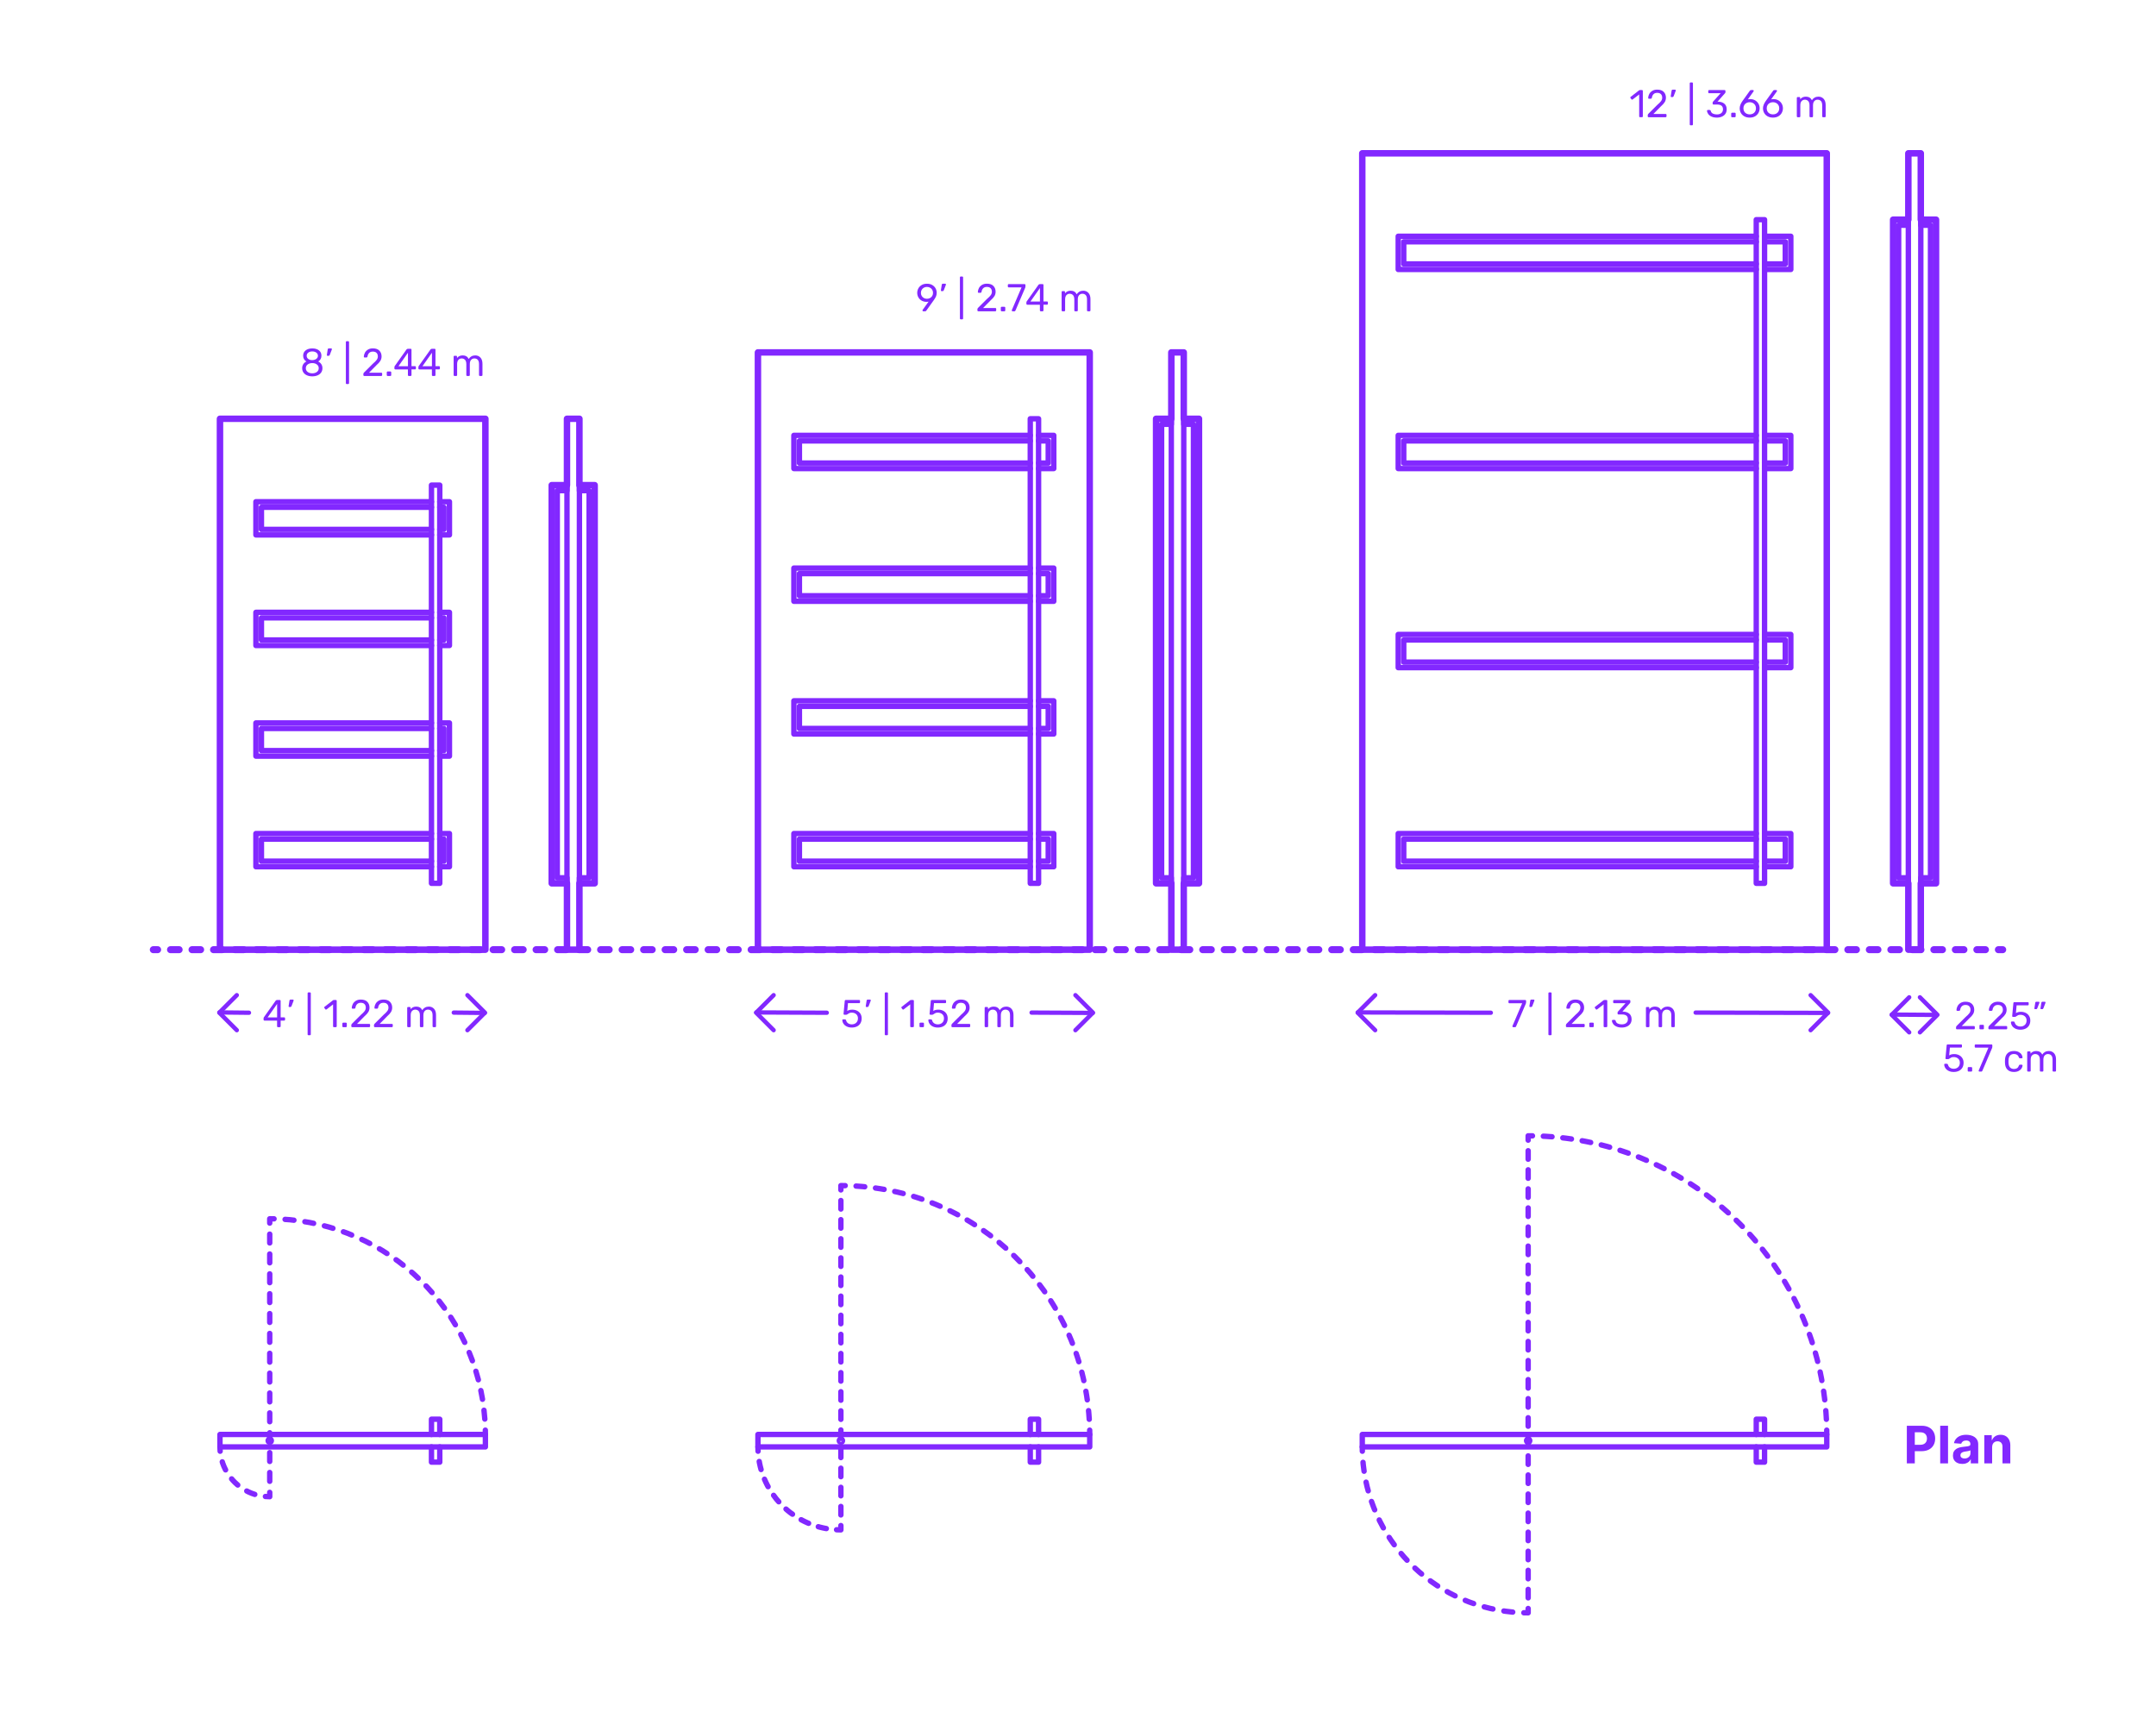 <?xml version="1.0" encoding="utf-8"?>
<!-- Generator: Adobe Illustrator 27.4.0, SVG Export Plug-In . SVG Version: 6.00 Build 0)  -->
<!DOCTYPE svg PUBLIC "-//W3C//DTD SVG 1.1//EN" "http://www.w3.org/Graphics/SVG/1.1/DTD/svg11.dtd">
<svg version="1.1" xmlns:x="http://ns.adobe.com/Extensibility/1.0/" xmlns:i="http://ns.adobe.com/AdobeIllustrator/10.0/" xmlns:graph="http://ns.adobe.com/Graphs/1.0/"
	 xmlns="http://www.w3.org/2000/svg" xmlns:xlink="http://www.w3.org/1999/xlink" x="0px" y="0px" width="1000px" height="800px"
	 viewBox="0 0 1000 800" enable-background="new 0 0 1000 800" xml:space="preserve">
<g id="FILL-BACKGROUND">
	<rect x="0" y="0" fill="#FFFFFF" width="1000" height="800"/>
</g>
<g id="N-TEXT">
</g>
<g id="N-DIMENSIONS">
	<g>
		<g>
			<g id="MTEXT_00000160149754349770081730000001143338971801702795_">
				<g>
					<g>
						<path fill="#8228FF" d="M128.631,476.247c-0.078-0.078-0.117-0.177-0.117-0.297v-2.628h-5.85c-0.12,0-0.219-0.039-0.297-0.117
							s-0.117-0.177-0.117-0.297v-0.666c0-0.168,0.066-0.348,0.198-0.54l5.418-7.632c0.06-0.096,0.15-0.171,0.27-0.225
							c0.12-0.055,0.252-0.081,0.396-0.081h1.224c0.132,0,0.234,0.035,0.306,0.107c0.072,0.072,0.108,0.174,0.108,0.307v7.632h1.638
							c0.12,0,0.219,0.039,0.297,0.117c0.078,0.078,0.117,0.177,0.117,0.297v0.684c0,0.12-0.039,0.219-0.117,0.297
							c-0.078,0.078-0.177,0.117-0.297,0.117h-1.638v2.628c0,0.12-0.039,0.219-0.117,0.297s-0.177,0.117-0.297,0.117h-0.828
							C128.808,476.364,128.709,476.325,128.631,476.247z M124.123,471.847h4.41v-6.265L124.123,471.847z"/>
						<path fill="#8228FF" d="M133.915,466.905c-0.048-0.065-0.066-0.159-0.054-0.279l0.396-2.52
							c0.048-0.348,0.216-0.522,0.504-0.522h1.152c0.083,0,0.153,0.03,0.207,0.09c0.054,0.061,0.081,0.133,0.081,0.217
							c0,0.12-0.018,0.216-0.054,0.288l-0.936,2.43c-0.06,0.132-0.126,0.231-0.198,0.297c-0.072,0.066-0.18,0.099-0.324,0.099
							h-0.558C134.034,467.004,133.962,466.972,133.915,466.905z"/>
						<path fill="#8228FF" d="M142.788,479.991c-0.072-0.078-0.108-0.177-0.108-0.297V460.65c0-0.12,0.036-0.219,0.108-0.297
							s0.168-0.117,0.288-0.117h0.666c0.12,0,0.219,0.039,0.297,0.117s0.117,0.177,0.117,0.297v19.044
							c0,0.12-0.039,0.219-0.117,0.297s-0.177,0.117-0.297,0.117h-0.666C142.956,480.108,142.86,480.069,142.788,479.991z"/>
						<path fill="#8228FF" d="M154.596,476.247c-0.072-0.078-0.108-0.177-0.108-0.297v-10.152l-3.024,2.322
							c-0.084,0.072-0.174,0.108-0.27,0.108c-0.108,0-0.21-0.061-0.306-0.181l-0.432-0.558c-0.06-0.084-0.09-0.168-0.09-0.252
							c0-0.132,0.06-0.24,0.18-0.324l3.906-3.023c0.132-0.084,0.288-0.126,0.468-0.126h0.846c0.12,0,0.219,0.039,0.297,0.116
							c0.078,0.078,0.117,0.178,0.117,0.298v11.771c0,0.12-0.039,0.219-0.117,0.297s-0.177,0.117-0.297,0.117h-0.882
							C154.764,476.364,154.667,476.325,154.596,476.247z"/>
						<path fill="#8228FF" d="M158.906,476.247c-0.078-0.078-0.117-0.177-0.117-0.297v-1.242c0-0.119,0.039-0.222,0.117-0.306
							s0.177-0.126,0.297-0.126h1.242c0.12,0,0.219,0.042,0.297,0.126s0.117,0.187,0.117,0.306v1.242
							c0,0.12-0.039,0.219-0.117,0.297s-0.177,0.117-0.297,0.117h-1.242C159.083,476.364,158.984,476.325,158.906,476.247z"/>
						<path fill="#8228FF" d="M163.064,476.247c-0.078-0.078-0.117-0.177-0.117-0.297v-0.54c0-0.275,0.15-0.54,0.45-0.792
							l3.924-3.906c0.888-0.756,1.5-1.374,1.836-1.854s0.504-0.99,0.504-1.53c0-0.708-0.198-1.263-0.594-1.665
							c-0.396-0.401-0.972-0.603-1.728-0.603c-0.72,0-1.29,0.21-1.71,0.63s-0.678,0.984-0.774,1.691
							c-0.024,0.133-0.084,0.234-0.18,0.307s-0.192,0.107-0.288,0.107h-0.864c-0.108,0-0.198-0.035-0.27-0.107
							s-0.108-0.156-0.108-0.252c0.024-0.636,0.195-1.251,0.513-1.846c0.318-0.594,0.789-1.079,1.413-1.458
							c0.624-0.378,1.38-0.566,2.268-0.566c1.344,0,2.355,0.351,3.033,1.053c0.678,0.702,1.017,1.593,1.017,2.673
							c0,0.756-0.183,1.438-0.549,2.043c-0.366,0.606-0.939,1.245-1.719,1.917l-3.546,3.601h5.67c0.132,0,0.234,0.036,0.306,0.107
							c0.072,0.072,0.108,0.175,0.108,0.307v0.684c0,0.12-0.04,0.219-0.117,0.297c-0.078,0.078-0.177,0.117-0.297,0.117h-7.884
							C163.241,476.364,163.143,476.325,163.064,476.247z"/>
						<path fill="#8228FF" d="M173.576,476.247c-0.078-0.078-0.117-0.177-0.117-0.297v-0.54c0-0.275,0.15-0.54,0.45-0.792
							l3.924-3.906c0.888-0.756,1.5-1.374,1.836-1.854s0.504-0.99,0.504-1.53c0-0.708-0.198-1.263-0.594-1.665
							c-0.396-0.401-0.972-0.603-1.728-0.603c-0.72,0-1.29,0.21-1.71,0.63s-0.678,0.984-0.774,1.691
							c-0.024,0.133-0.084,0.234-0.18,0.307s-0.192,0.107-0.288,0.107h-0.864c-0.108,0-0.198-0.035-0.27-0.107
							s-0.108-0.156-0.108-0.252c0.024-0.636,0.195-1.251,0.513-1.846c0.318-0.594,0.789-1.079,1.413-1.458
							c0.624-0.378,1.38-0.566,2.268-0.566c1.344,0,2.355,0.351,3.033,1.053c0.678,0.702,1.017,1.593,1.017,2.673
							c0,0.756-0.183,1.438-0.549,2.043c-0.366,0.606-0.939,1.245-1.719,1.917l-3.546,3.601h5.67c0.132,0,0.234,0.036,0.306,0.107
							c0.072,0.072,0.108,0.175,0.108,0.307v0.684c0,0.12-0.04,0.219-0.117,0.297c-0.078,0.078-0.177,0.117-0.297,0.117h-7.884
							C173.753,476.364,173.654,476.325,173.576,476.247z"/>
						<path fill="#8228FF" d="M188.984,476.247c-0.078-0.078-0.117-0.177-0.117-0.297v-8.532c0-0.119,0.039-0.219,0.117-0.297
							s0.177-0.117,0.297-0.117h0.756c0.12,0,0.216,0.039,0.288,0.117c0.072,0.078,0.108,0.178,0.108,0.297v0.612
							c0.648-0.804,1.524-1.206,2.628-1.206c1.32,0,2.256,0.552,2.808,1.656c0.288-0.504,0.699-0.906,1.233-1.206
							c0.534-0.3,1.131-0.45,1.791-0.45c0.984,0,1.788,0.336,2.412,1.008c0.624,0.673,0.936,1.645,0.936,2.916v5.202
							c0,0.12-0.039,0.219-0.117,0.297s-0.177,0.117-0.297,0.117h-0.774c-0.12,0-0.219-0.039-0.297-0.117s-0.117-0.177-0.117-0.297
							v-5.04c0-0.96-0.198-1.646-0.594-2.061s-0.918-0.621-1.566-0.621c-0.576,0-1.071,0.213-1.485,0.639s-0.621,1.107-0.621,2.043
							v5.04c0,0.12-0.039,0.219-0.117,0.297s-0.177,0.117-0.297,0.117h-0.792c-0.12,0-0.219-0.039-0.297-0.117
							c-0.078-0.078-0.117-0.177-0.117-0.297v-5.04c0-0.947-0.207-1.632-0.621-2.052c-0.414-0.42-0.927-0.63-1.539-0.63
							c-0.576,0-1.071,0.21-1.485,0.63s-0.621,1.098-0.621,2.034v5.058c0,0.12-0.04,0.219-0.117,0.297
							c-0.078,0.078-0.177,0.117-0.297,0.117h-0.792C189.161,476.364,189.062,476.325,188.984,476.247z"/>
					</g>
				</g>
			</g>
			<g>
				
					<line fill="none" stroke="#8228FF" stroke-width="2" stroke-linecap="round" stroke-linejoin="round" stroke-miterlimit="10" x1="210.477" y1="469.611" x2="224.855" y2="469.754"/>
				<g id="POLYLINE_00000175313087437269551590000007381910239971248298_">
					
						<polyline fill="none" stroke="#8228FF" stroke-width="2" stroke-linecap="round" stroke-linejoin="round" stroke-miterlimit="10" points="
						216.801,477.769 224.926,469.642 216.801,461.518 					"/>
				</g>
			</g>
			<g>
				
					<line fill="none" stroke="#8228FF" stroke-width="2" stroke-linecap="round" stroke-linejoin="round" stroke-miterlimit="10" x1="115.476" y1="469.676" x2="101.777" y2="469.533"/>
				<g id="POLYLINE_00000004528650177462337060000006890330440266528939_">
					
						<polyline fill="none" stroke="#8228FF" stroke-width="2" stroke-linecap="round" stroke-linejoin="round" stroke-miterlimit="10" points="
						109.831,461.518 101.706,469.645 109.831,477.769 					"/>
				</g>
			</g>
		</g>
		<g>
			<g id="MTEXT_00000069368579314326274580000004462988140259680649_">
				<g>
					<g>
						<path fill="#8228FF" d="M392.752,476.059c-0.66-0.324-1.164-0.747-1.512-1.27c-0.348-0.521-0.533-1.083-0.558-1.683v-0.036
							c0-0.096,0.036-0.174,0.108-0.234c0.071-0.06,0.155-0.09,0.252-0.09h0.881c0.252,0,0.414,0.133,0.486,0.396
							c0.18,0.647,0.514,1.131,1,1.448c0.485,0.318,1.047,0.478,1.682,0.478c0.816,0,1.494-0.249,2.035-0.747
							c0.539-0.498,0.81-1.185,0.81-2.061c0-0.805-0.271-1.443-0.81-1.918c-0.541-0.474-1.219-0.711-2.035-0.711
							c-0.432,0-0.779,0.055-1.043,0.162c-0.265,0.108-0.535,0.265-0.811,0.469c-0.156,0.12-0.285,0.207-0.387,0.261
							s-0.213,0.081-0.333,0.081h-0.864c-0.107,0-0.204-0.039-0.287-0.117c-0.085-0.078-0.121-0.171-0.109-0.279l0.559-5.994
							c0.036-0.3,0.186-0.449,0.45-0.449h6.228c0.133,0,0.234,0.035,0.307,0.107s0.107,0.174,0.107,0.307v0.666
							c0,0.119-0.039,0.216-0.117,0.287c-0.078,0.072-0.177,0.108-0.297,0.108h-5.184l-0.324,3.618
							c0.576-0.408,1.35-0.612,2.322-0.612c0.804,0,1.535,0.159,2.195,0.478c0.66,0.317,1.186,0.782,1.576,1.395
							c0.389,0.612,0.584,1.338,0.584,2.178c0,0.889-0.195,1.653-0.584,2.295c-0.391,0.643-0.931,1.129-1.621,1.458
							c-0.689,0.33-1.479,0.495-2.367,0.495C394.192,476.544,393.412,476.382,392.752,476.059z"/>
						<path fill="#8228FF" d="M401.608,466.905c-0.048-0.065-0.066-0.159-0.054-0.279l0.396-2.52
							c0.048-0.348,0.216-0.522,0.504-0.522h1.152c0.083,0,0.153,0.03,0.207,0.09c0.054,0.061,0.081,0.133,0.081,0.217
							c0,0.12-0.018,0.216-0.055,0.288l-0.936,2.43c-0.061,0.132-0.126,0.231-0.198,0.297c-0.071,0.066-0.18,0.099-0.323,0.099
							h-0.559C401.729,467.004,401.656,466.972,401.608,466.905z"/>
						<path fill="#8228FF" d="M410.482,479.991c-0.072-0.078-0.108-0.177-0.108-0.297V460.65c0-0.12,0.036-0.219,0.108-0.297
							c0.071-0.078,0.168-0.117,0.287-0.117h0.666c0.12,0,0.219,0.039,0.297,0.117s0.117,0.177,0.117,0.297v19.044
							c0,0.12-0.039,0.219-0.117,0.297s-0.177,0.117-0.297,0.117h-0.666C410.65,480.108,410.554,480.069,410.482,479.991z"/>
						<path fill="#8228FF" d="M422.289,476.247c-0.072-0.078-0.107-0.177-0.107-0.297v-10.152l-3.024,2.322
							c-0.084,0.072-0.174,0.108-0.271,0.108c-0.107,0-0.209-0.061-0.305-0.181l-0.433-0.558c-0.06-0.084-0.09-0.168-0.09-0.252
							c0-0.132,0.06-0.24,0.18-0.324l3.906-3.023c0.132-0.084,0.288-0.126,0.468-0.126h0.846c0.12,0,0.219,0.039,0.297,0.116
							c0.078,0.078,0.117,0.178,0.117,0.298v11.771c0,0.12-0.039,0.219-0.117,0.297s-0.177,0.117-0.297,0.117h-0.882
							C422.457,476.364,422.361,476.325,422.289,476.247z"/>
						<path fill="#8228FF" d="M426.6,476.247c-0.078-0.078-0.116-0.177-0.116-0.297v-1.242c0-0.119,0.038-0.222,0.116-0.306
							s0.178-0.126,0.298-0.126h1.241c0.121,0,0.219,0.042,0.297,0.126s0.117,0.187,0.117,0.306v1.242
							c0,0.12-0.039,0.219-0.117,0.297s-0.176,0.117-0.297,0.117h-1.241C426.777,476.364,426.678,476.325,426.6,476.247z"/>
						<path fill="#8228FF" d="M432.657,476.059c-0.66-0.324-1.164-0.747-1.512-1.27c-0.349-0.521-0.534-1.083-0.558-1.683v-0.036
							c0-0.096,0.035-0.174,0.107-0.234c0.072-0.06,0.156-0.09,0.252-0.09h0.882c0.252,0,0.414,0.133,0.486,0.396
							c0.18,0.647,0.513,1.131,0.999,1.448c0.486,0.318,1.047,0.478,1.683,0.478c0.815,0,1.494-0.249,2.034-0.747
							s0.811-1.185,0.811-2.061c0-0.805-0.271-1.443-0.811-1.918c-0.54-0.474-1.219-0.711-2.034-0.711
							c-0.432,0-0.78,0.055-1.044,0.162c-0.264,0.108-0.534,0.265-0.811,0.469c-0.155,0.12-0.285,0.207-0.387,0.261
							s-0.213,0.081-0.332,0.081h-0.865c-0.107,0-0.203-0.039-0.287-0.117s-0.12-0.171-0.108-0.279l0.558-5.994
							c0.037-0.3,0.187-0.449,0.451-0.449h6.228c0.132,0,0.233,0.035,0.306,0.107s0.108,0.174,0.108,0.307v0.666
							c0,0.119-0.039,0.216-0.117,0.287c-0.078,0.072-0.177,0.108-0.297,0.108h-5.185l-0.324,3.618
							c0.576-0.408,1.351-0.612,2.322-0.612c0.805,0,1.536,0.159,2.196,0.478c0.659,0.317,1.185,0.782,1.575,1.395
							c0.39,0.612,0.585,1.338,0.585,2.178c0,0.889-0.195,1.653-0.585,2.295c-0.391,0.643-0.93,1.129-1.62,1.458
							c-0.69,0.33-1.479,0.495-2.367,0.495C434.098,476.544,433.316,476.382,432.657,476.059z"/>
						<path fill="#8228FF" d="M441.414,476.247c-0.078-0.078-0.117-0.177-0.117-0.297v-0.54c0-0.275,0.15-0.54,0.45-0.792
							l3.924-3.906c0.888-0.756,1.5-1.374,1.836-1.854s0.505-0.99,0.505-1.53c0-0.708-0.199-1.263-0.595-1.665
							c-0.396-0.401-0.972-0.603-1.728-0.603c-0.721,0-1.291,0.21-1.711,0.63s-0.678,0.984-0.773,1.691
							c-0.024,0.133-0.084,0.234-0.18,0.307c-0.097,0.072-0.192,0.107-0.289,0.107h-0.863c-0.107,0-0.198-0.035-0.27-0.107
							c-0.072-0.072-0.108-0.156-0.108-0.252c0.024-0.636,0.194-1.251,0.513-1.846c0.318-0.594,0.789-1.079,1.413-1.458
							c0.624-0.378,1.38-0.566,2.269-0.566c1.344,0,2.354,0.351,3.033,1.053c0.678,0.702,1.017,1.593,1.017,2.673
							c0,0.756-0.183,1.438-0.55,2.043c-0.365,0.606-0.938,1.245-1.719,1.917l-3.546,3.601h5.671c0.131,0,0.233,0.036,0.305,0.107
							c0.072,0.072,0.109,0.175,0.109,0.307v0.684c0,0.12-0.04,0.219-0.117,0.297c-0.078,0.078-0.178,0.117-0.297,0.117h-7.885
							C441.591,476.364,441.492,476.325,441.414,476.247z"/>
						<path fill="#8228FF" d="M456.822,476.247c-0.078-0.078-0.117-0.177-0.117-0.297v-8.532c0-0.119,0.039-0.219,0.117-0.297
							s0.177-0.117,0.297-0.117h0.756c0.119,0,0.216,0.039,0.288,0.117c0.071,0.078,0.108,0.178,0.108,0.297v0.612
							c0.647-0.804,1.523-1.206,2.627-1.206c1.32,0,2.256,0.552,2.809,1.656c0.288-0.504,0.699-0.906,1.232-1.206
							c0.534-0.3,1.131-0.45,1.791-0.45c0.984,0,1.789,0.336,2.412,1.008c0.624,0.673,0.937,1.645,0.937,2.916v5.202
							c0,0.12-0.039,0.219-0.117,0.297s-0.177,0.117-0.297,0.117h-0.774c-0.119,0-0.219-0.039-0.297-0.117s-0.117-0.177-0.117-0.297
							v-5.04c0-0.96-0.197-1.646-0.594-2.061s-0.918-0.621-1.566-0.621c-0.575,0-1.07,0.213-1.484,0.639s-0.621,1.107-0.621,2.043
							v5.04c0,0.12-0.039,0.219-0.117,0.297s-0.177,0.117-0.297,0.117h-0.792c-0.12,0-0.22-0.039-0.297-0.117
							c-0.078-0.078-0.117-0.177-0.117-0.297v-5.04c0-0.947-0.207-1.632-0.62-2.052c-0.414-0.42-0.928-0.63-1.539-0.63
							c-0.576,0-1.072,0.21-1.486,0.63s-0.62,1.098-0.62,2.034v5.058c0,0.12-0.04,0.219-0.117,0.297
							c-0.078,0.078-0.177,0.117-0.297,0.117h-0.792C456.999,476.364,456.9,476.325,456.822,476.247z"/>
					</g>
				</g>
			</g>
			<g>
				
					<line fill="none" stroke="#8228FF" stroke-width="2" stroke-linecap="round" stroke-linejoin="round" stroke-miterlimit="10" x1="478.477" y1="469.611" x2="506.855" y2="469.754"/>
				<g id="POLYLINE_00000073716126295353970500000010750921607017559432_">
					
						<polyline fill="none" stroke="#8228FF" stroke-width="2" stroke-linecap="round" stroke-linejoin="round" stroke-miterlimit="10" points="
						498.801,477.769 506.926,469.642 498.801,461.518 					"/>
				</g>
			</g>
			<g>
				
					<line fill="none" stroke="#8228FF" stroke-width="2" stroke-linecap="round" stroke-linejoin="round" stroke-miterlimit="10" x1="383.477" y1="469.676" x2="350.777" y2="469.533"/>
				<g id="POLYLINE_00000097495522888543667610000000991637615296914862_">
					
						<polyline fill="none" stroke="#8228FF" stroke-width="2" stroke-linecap="round" stroke-linejoin="round" stroke-miterlimit="10" points="
						358.831,461.518 350.706,469.645 358.831,477.769 					"/>
				</g>
			</g>
		</g>
		<g>
			<g id="MTEXT_00000048491138220004118590000003651874685832496831_">
				<g>
					<g>
						<path fill="#8228FF" d="M701.58,476.247c-0.065-0.078-0.099-0.171-0.099-0.279l0.036-0.161l4.5-10.53h-5.939
							c-0.121,0-0.22-0.039-0.297-0.117c-0.078-0.078-0.117-0.177-0.117-0.297v-0.666c0-0.132,0.035-0.237,0.107-0.315
							c0.072-0.077,0.174-0.116,0.307-0.116h7.344c0.132,0,0.234,0.039,0.306,0.116c0.072,0.078,0.108,0.184,0.108,0.315v0.612
							c0,0.216-0.049,0.449-0.145,0.702l-4.445,10.403c-0.061,0.133-0.127,0.24-0.199,0.324c-0.071,0.084-0.174,0.126-0.305,0.126
							h-0.9C701.733,476.364,701.646,476.325,701.58,476.247z"/>
						<path fill="#8228FF" d="M709.42,466.905c-0.049-0.065-0.066-0.159-0.055-0.279l0.396-2.52
							c0.047-0.348,0.215-0.522,0.504-0.522h1.152c0.083,0,0.152,0.03,0.207,0.09c0.053,0.061,0.08,0.133,0.08,0.217
							c0,0.12-0.018,0.216-0.054,0.288l-0.937,2.43c-0.06,0.132-0.125,0.231-0.197,0.297c-0.072,0.066-0.18,0.099-0.324,0.099
							h-0.559C709.539,467.004,709.467,466.972,709.42,466.905z"/>
						<path fill="#8228FF" d="M718.293,479.991c-0.072-0.078-0.107-0.177-0.107-0.297V460.65c0-0.12,0.035-0.219,0.107-0.297
							s0.168-0.117,0.288-0.117h0.666c0.12,0,0.219,0.039,0.297,0.117s0.117,0.177,0.117,0.297v19.044
							c0,0.12-0.039,0.219-0.117,0.297s-0.177,0.117-0.297,0.117h-0.666C718.461,480.108,718.365,480.069,718.293,479.991z"/>
						<path fill="#8228FF" d="M726.42,476.247c-0.078-0.078-0.117-0.177-0.117-0.297v-0.54c0-0.275,0.149-0.54,0.449-0.792
							l3.924-3.906c0.889-0.756,1.5-1.374,1.836-1.854s0.505-0.99,0.505-1.53c0-0.708-0.198-1.263-0.595-1.665
							c-0.396-0.401-0.972-0.603-1.728-0.603c-0.72,0-1.29,0.21-1.71,0.63s-0.678,0.984-0.773,1.691
							c-0.025,0.133-0.084,0.234-0.181,0.307s-0.192,0.107-0.288,0.107h-0.863c-0.108,0-0.199-0.035-0.271-0.107
							s-0.108-0.156-0.108-0.252c0.024-0.636,0.195-1.251,0.514-1.846c0.317-0.594,0.789-1.079,1.412-1.458
							c0.625-0.378,1.381-0.566,2.269-0.566c1.344,0,2.354,0.351,3.033,1.053c0.678,0.702,1.017,1.593,1.017,2.673
							c0,0.756-0.183,1.438-0.549,2.043c-0.366,0.606-0.939,1.245-1.719,1.917l-3.547,3.601h5.671c0.132,0,0.233,0.036,0.306,0.107
							c0.072,0.072,0.108,0.175,0.108,0.307v0.684c0,0.12-0.04,0.219-0.117,0.297c-0.078,0.078-0.177,0.117-0.297,0.117h-7.884
							C726.596,476.364,726.498,476.325,726.42,476.247z"/>
						<path fill="#8228FF" d="M737.273,476.247c-0.078-0.078-0.117-0.177-0.117-0.297v-1.242c0-0.119,0.039-0.222,0.117-0.306
							s0.178-0.126,0.297-0.126h1.242c0.12,0,0.219,0.042,0.297,0.126s0.117,0.187,0.117,0.306v1.242
							c0,0.12-0.039,0.219-0.117,0.297s-0.177,0.117-0.297,0.117h-1.242C737.451,476.364,737.352,476.325,737.273,476.247z"/>
						<path fill="#8228FF" d="M743.907,476.247c-0.072-0.078-0.108-0.177-0.108-0.297v-10.152l-3.023,2.322
							c-0.084,0.072-0.174,0.108-0.271,0.108c-0.108,0-0.21-0.061-0.306-0.181l-0.432-0.558c-0.061-0.084-0.09-0.168-0.09-0.252
							c0-0.132,0.059-0.24,0.18-0.324l3.906-3.023c0.131-0.084,0.287-0.126,0.467-0.126h0.847c0.12,0,0.219,0.039,0.297,0.116
							c0.078,0.078,0.117,0.178,0.117,0.298v11.771c0,0.12-0.039,0.219-0.117,0.297s-0.177,0.117-0.297,0.117h-0.882
							C744.075,476.364,743.979,476.325,743.907,476.247z"/>
						<path fill="#8228FF" d="M749.774,476.085c-0.685-0.306-1.203-0.704-1.558-1.196c-0.354-0.492-0.543-1.002-0.566-1.53
							c0-0.108,0.036-0.195,0.107-0.261c0.072-0.066,0.162-0.1,0.271-0.1h0.81c0.133,0,0.24,0.027,0.324,0.081
							s0.15,0.159,0.198,0.315c0.155,0.611,0.495,1.044,1.017,1.296c0.522,0.252,1.137,0.378,1.846,0.378
							c0.863,0,1.551-0.207,2.061-0.621s0.766-1.005,0.766-1.773c0-1.464-0.895-2.195-2.682-2.195h-1.693
							c-0.119,0-0.219-0.039-0.297-0.117s-0.117-0.177-0.117-0.297v-0.468c0-0.181,0.066-0.336,0.199-0.469l3.51-3.888h-5.328
							c-0.12,0-0.219-0.036-0.297-0.108c-0.078-0.071-0.117-0.168-0.117-0.287v-0.648c0-0.132,0.039-0.237,0.117-0.315
							c0.078-0.077,0.177-0.116,0.297-0.116h7.128c0.132,0,0.237,0.039,0.315,0.116c0.077,0.078,0.117,0.184,0.117,0.315v0.594
							c0,0.133-0.061,0.271-0.181,0.414l-3.511,3.942h0.289c1.224,0.036,2.192,0.354,2.906,0.954c0.715,0.6,1.071,1.476,1.071,2.628
							c0,0.792-0.195,1.473-0.585,2.043c-0.391,0.57-0.934,1.008-1.629,1.313c-0.696,0.307-1.482,0.459-2.357,0.459
							C751.269,476.544,750.459,476.392,749.774,476.085z"/>
						<path fill="#8228FF" d="M763.535,476.247c-0.078-0.078-0.117-0.177-0.117-0.297v-8.532c0-0.119,0.039-0.219,0.117-0.297
							s0.178-0.117,0.297-0.117h0.756c0.12,0,0.217,0.039,0.289,0.117c0.071,0.078,0.107,0.178,0.107,0.297v0.612
							c0.648-0.804,1.523-1.206,2.628-1.206c1.319,0,2.256,0.552,2.808,1.656c0.289-0.504,0.699-0.906,1.233-1.206
							s1.131-0.45,1.791-0.45c0.983,0,1.788,0.336,2.412,1.008c0.624,0.673,0.937,1.645,0.937,2.916v5.202
							c0,0.12-0.039,0.219-0.117,0.297s-0.178,0.117-0.297,0.117h-0.774c-0.12,0-0.22-0.039-0.298-0.117s-0.116-0.177-0.116-0.297
							v-5.04c0-0.96-0.198-1.646-0.595-2.061c-0.396-0.414-0.918-0.621-1.565-0.621c-0.575,0-1.071,0.213-1.485,0.639
							s-0.621,1.107-0.621,2.043v5.04c0,0.12-0.039,0.219-0.117,0.297s-0.176,0.117-0.297,0.117h-0.791
							c-0.121,0-0.22-0.039-0.297-0.117c-0.078-0.078-0.117-0.177-0.117-0.297v-5.04c0-0.947-0.207-1.632-0.621-2.052
							s-0.928-0.63-1.539-0.63c-0.576,0-1.071,0.21-1.485,0.63s-0.62,1.098-0.62,2.034v5.058c0,0.12-0.04,0.219-0.117,0.297
							c-0.078,0.078-0.178,0.117-0.297,0.117h-0.793C763.713,476.364,763.613,476.325,763.535,476.247z"/>
					</g>
				</g>
			</g>
			<g>
				
					<line fill="none" stroke="#8228FF" stroke-width="2" stroke-linecap="round" stroke-linejoin="round" stroke-miterlimit="10" x1="786.477" y1="469.611" x2="847.855" y2="469.754"/>
				<g id="POLYLINE_00000132071857788085323730000010421848788813811083_">
					
						<polyline fill="none" stroke="#8228FF" stroke-width="2" stroke-linecap="round" stroke-linejoin="round" stroke-miterlimit="10" points="
						839.801,477.769 847.926,469.642 839.801,461.518 					"/>
				</g>
			</g>
			<g>
				
					<line fill="none" stroke="#8228FF" stroke-width="2" stroke-linecap="round" stroke-linejoin="round" stroke-miterlimit="10" x1="691.477" y1="469.676" x2="629.777" y2="469.533"/>
				<g id="POLYLINE_00000088841039623265108050000013377441772959970727_">
					
						<polyline fill="none" stroke="#8228FF" stroke-width="2" stroke-linecap="round" stroke-linejoin="round" stroke-miterlimit="10" points="
						637.831,461.518 629.706,469.645 637.831,477.769 					"/>
				</g>
			</g>
		</g>
		<g>
			<g id="MTEXT_00000074419261682460894160000013853142660981403825_">
				<g>
					<g>
						<path fill="#8228FF" d="M760.399,54.245c-0.072-0.078-0.108-0.177-0.108-0.297V43.796l-3.023,2.322
							c-0.084,0.072-0.174,0.108-0.271,0.108c-0.108,0-0.21-0.061-0.306-0.181l-0.432-0.558c-0.061-0.084-0.09-0.168-0.09-0.252
							c0-0.132,0.059-0.24,0.18-0.324l3.906-3.023c0.131-0.084,0.287-0.126,0.467-0.126h0.847c0.12,0,0.219,0.039,0.297,0.116
							c0.078,0.078,0.117,0.178,0.117,0.298v11.771c0,0.12-0.039,0.219-0.117,0.297s-0.177,0.117-0.297,0.117h-0.882
							C760.567,54.362,760.471,54.323,760.399,54.245z"/>
						<path fill="#8228FF" d="M764.368,54.245c-0.078-0.078-0.117-0.177-0.117-0.297v-0.54c0-0.275,0.149-0.54,0.45-0.792
							l3.924-3.906c0.889-0.756,1.5-1.374,1.836-1.854s0.504-0.99,0.504-1.53c0-0.708-0.197-1.263-0.594-1.665
							c-0.396-0.401-0.973-0.603-1.729-0.603c-0.719,0-1.289,0.21-1.709,0.63s-0.679,0.984-0.774,1.691
							c-0.024,0.133-0.084,0.234-0.181,0.307c-0.096,0.072-0.191,0.107-0.287,0.107h-0.864c-0.108,0-0.198-0.035-0.271-0.107
							c-0.071-0.072-0.107-0.156-0.107-0.252c0.023-0.636,0.195-1.251,0.513-1.846c0.317-0.594,0.789-1.079,1.413-1.458
							c0.624-0.378,1.38-0.566,2.268-0.566c1.344,0,2.355,0.351,3.033,1.053s1.018,1.593,1.018,2.673
							c0,0.756-0.184,1.438-0.549,2.043c-0.367,0.606-0.939,1.245-1.719,1.917l-3.547,3.601h5.67c0.133,0,0.234,0.036,0.307,0.107
							c0.072,0.072,0.107,0.175,0.107,0.307v0.684c0,0.12-0.039,0.219-0.117,0.297s-0.177,0.117-0.297,0.117h-7.884
							C764.545,54.362,764.446,54.323,764.368,54.245z"/>
						<path fill="#8228FF" d="M774.979,44.903c-0.048-0.065-0.066-0.159-0.054-0.279l0.396-2.52
							c0.049-0.348,0.217-0.522,0.504-0.522h1.152c0.084,0,0.153,0.03,0.207,0.09c0.055,0.061,0.081,0.133,0.081,0.217
							c0,0.12-0.018,0.216-0.054,0.288l-0.936,2.43c-0.061,0.132-0.127,0.231-0.199,0.297c-0.071,0.066-0.18,0.099-0.323,0.099
							h-0.558C775.099,45.002,775.027,44.97,774.979,44.903z"/>
						<path fill="#8228FF" d="M783.853,57.989c-0.071-0.078-0.108-0.177-0.108-0.297V38.648c0-0.12,0.037-0.219,0.108-0.297
							s0.168-0.117,0.288-0.117h0.666c0.119,0,0.219,0.039,0.297,0.117s0.117,0.177,0.117,0.297v19.044
							c0,0.12-0.039,0.219-0.117,0.297s-0.178,0.117-0.297,0.117h-0.666C784.021,58.106,783.924,58.067,783.853,57.989z"/>
						<path fill="#8228FF" d="M793.878,54.083c-0.685-0.306-1.203-0.704-1.558-1.196c-0.354-0.492-0.543-1.002-0.566-1.53
							c0-0.108,0.036-0.195,0.107-0.261c0.072-0.066,0.162-0.1,0.271-0.1h0.81c0.133,0,0.24,0.027,0.324,0.081
							s0.15,0.159,0.198,0.315c0.155,0.611,0.495,1.044,1.017,1.296c0.522,0.252,1.137,0.378,1.846,0.378
							c0.863,0,1.551-0.207,2.061-0.621s0.766-1.005,0.766-1.773c0-1.464-0.895-2.195-2.682-2.195h-1.693
							c-0.119,0-0.219-0.039-0.297-0.117s-0.117-0.177-0.117-0.297v-0.468c0-0.181,0.066-0.336,0.199-0.469l3.51-3.888h-5.328
							c-0.12,0-0.219-0.036-0.297-0.108c-0.078-0.071-0.117-0.168-0.117-0.287v-0.648c0-0.132,0.039-0.237,0.117-0.315
							c0.078-0.077,0.177-0.116,0.297-0.116h7.128c0.132,0,0.237,0.039,0.315,0.116c0.077,0.078,0.117,0.184,0.117,0.315v0.594
							c0,0.133-0.061,0.271-0.181,0.414l-3.511,3.942h0.289c1.224,0.036,2.192,0.354,2.906,0.954c0.715,0.6,1.071,1.476,1.071,2.628
							c0,0.792-0.195,1.473-0.585,2.043c-0.391,0.57-0.934,1.008-1.629,1.313c-0.696,0.307-1.482,0.459-2.357,0.459
							C795.372,54.542,794.562,54.39,793.878,54.083z"/>
						<path fill="#8228FF" d="M803.085,54.245c-0.078-0.078-0.116-0.177-0.116-0.297v-1.242c0-0.119,0.038-0.222,0.116-0.306
							s0.177-0.126,0.298-0.126h1.241c0.12,0,0.219,0.042,0.297,0.126s0.117,0.187,0.117,0.306v1.242
							c0,0.12-0.039,0.219-0.117,0.297s-0.177,0.117-0.297,0.117h-1.241C803.262,54.362,803.163,54.323,803.085,54.245z"/>
						<path fill="#8228FF" d="M809.062,53.957c-0.702-0.39-1.236-0.915-1.603-1.575c-0.365-0.659-0.549-1.379-0.549-2.159
							c0-1.032,0.414-2.136,1.242-3.312l3.438-4.788c0.012-0.012,0.045-0.054,0.1-0.126c0.054-0.072,0.123-0.129,0.207-0.171
							s0.18-0.062,0.287-0.062h0.883c0.107,0,0.195,0.039,0.261,0.116c0.065,0.078,0.099,0.172,0.099,0.279
							c0,0.061-0.029,0.139-0.09,0.234l-2.627,3.672c0.311-0.072,0.659-0.108,1.043-0.108c0.876,0,1.647,0.195,2.313,0.585
							c0.666,0.391,1.182,0.906,1.548,1.548c0.365,0.643,0.549,1.348,0.549,2.115c0,0.769-0.184,1.485-0.549,2.151
							c-0.366,0.666-0.896,1.197-1.593,1.593c-0.696,0.396-1.519,0.594-2.466,0.594C810.594,54.542,809.764,54.348,809.062,53.957z
							 M812.994,52.725c0.443-0.216,0.798-0.537,1.062-0.963c0.264-0.426,0.396-0.939,0.396-1.539c0-0.588-0.135-1.096-0.405-1.521
							c-0.27-0.426-0.627-0.75-1.07-0.972c-0.444-0.222-0.924-0.333-1.44-0.333s-0.996,0.111-1.44,0.333
							c-0.443,0.222-0.797,0.546-1.062,0.972s-0.396,0.934-0.396,1.521c0,0.6,0.131,1.113,0.396,1.539s0.618,0.747,1.062,0.963
							c0.444,0.216,0.924,0.323,1.44,0.323C812.064,53.048,812.551,52.94,812.994,52.725z"/>
						<path fill="#8228FF" d="M819.861,53.957c-0.702-0.39-1.236-0.915-1.602-1.575c-0.367-0.659-0.55-1.379-0.55-2.159
							c0-1.032,0.414-2.136,1.242-3.312l3.438-4.788c0.012-0.012,0.045-0.054,0.099-0.126s0.122-0.129,0.207-0.171
							c0.083-0.042,0.18-0.062,0.288-0.062h0.882c0.108,0,0.194,0.039,0.261,0.116c0.066,0.078,0.1,0.172,0.1,0.279
							c0,0.061-0.031,0.139-0.09,0.234l-2.629,3.672c0.312-0.072,0.66-0.108,1.045-0.108c0.875,0,1.646,0.195,2.312,0.585
							c0.666,0.391,1.182,0.906,1.548,1.548c0.366,0.643,0.549,1.348,0.549,2.115c0,0.769-0.183,1.485-0.549,2.151
							s-0.897,1.197-1.593,1.593c-0.696,0.396-1.519,0.594-2.467,0.594C821.395,54.542,820.562,54.348,819.861,53.957z
							 M823.794,52.725c0.444-0.216,0.798-0.537,1.062-0.963c0.265-0.426,0.396-0.939,0.396-1.539c0-0.588-0.135-1.096-0.404-1.521
							c-0.271-0.426-0.628-0.75-1.071-0.972c-0.444-0.222-0.925-0.333-1.44-0.333s-0.996,0.111-1.439,0.333
							c-0.444,0.222-0.799,0.546-1.062,0.972s-0.396,0.934-0.396,1.521c0,0.6,0.133,1.113,0.396,1.539s0.618,0.747,1.062,0.963
							c0.443,0.216,0.924,0.323,1.439,0.323C822.864,53.048,823.35,52.94,823.794,52.725z"/>
						<path fill="#8228FF" d="M833.522,54.245c-0.078-0.078-0.116-0.177-0.116-0.297v-8.532c0-0.119,0.038-0.219,0.116-0.297
							s0.177-0.117,0.298-0.117h0.756c0.119,0,0.215,0.039,0.287,0.117s0.108,0.178,0.108,0.297v0.612
							c0.647-0.804,1.524-1.206,2.628-1.206c1.32,0,2.256,0.552,2.809,1.656c0.287-0.504,0.698-0.906,1.232-1.206
							c0.533-0.3,1.131-0.45,1.791-0.45c0.984,0,1.788,0.336,2.412,1.008c0.623,0.673,0.936,1.645,0.936,2.916v5.202
							c0,0.12-0.039,0.219-0.117,0.297s-0.177,0.117-0.297,0.117h-0.773c-0.12,0-0.219-0.039-0.297-0.117s-0.117-0.177-0.117-0.297
							v-5.04c0-0.96-0.198-1.646-0.594-2.061c-0.396-0.414-0.918-0.621-1.566-0.621c-0.576,0-1.07,0.213-1.484,0.639
							s-0.621,1.107-0.621,2.043v5.04c0,0.12-0.039,0.219-0.117,0.297s-0.178,0.117-0.297,0.117h-0.793
							c-0.119,0-0.219-0.039-0.297-0.117s-0.117-0.177-0.117-0.297v-5.04c0-0.947-0.207-1.632-0.62-2.052
							c-0.414-0.42-0.927-0.63-1.539-0.63c-0.576,0-1.071,0.21-1.485,0.63s-0.621,1.098-0.621,2.034v5.058
							c0,0.12-0.039,0.219-0.117,0.297s-0.177,0.117-0.297,0.117h-0.791C833.699,54.362,833.601,54.323,833.522,54.245z"/>
					</g>
				</g>
			</g>
		</g>
		<g>
			<g id="MTEXT_00000137847277226169471940000013235454568951075216_">
				<g>
					<g>
						<path fill="#8228FF" d="M427.957,144.245c-0.065-0.078-0.099-0.171-0.099-0.279c0-0.083,0.024-0.161,0.072-0.233l2.772-3.853
							c-0.289,0.072-0.625,0.108-1.009,0.108c-0.864-0.012-1.62-0.213-2.268-0.603c-0.648-0.391-1.144-0.9-1.485-1.53
							s-0.513-1.305-0.513-2.025c0-0.72,0.171-1.403,0.513-2.052s0.852-1.176,1.53-1.584c0.678-0.408,1.497-0.612,2.457-0.612
							s1.782,0.198,2.466,0.595c0.684,0.396,1.199,0.915,1.548,1.557s0.522,1.329,0.522,2.061c0,0.66-0.117,1.242-0.352,1.746
							s-0.543,1.026-0.927,1.566l-3.492,4.896c-0.084,0.108-0.165,0.195-0.243,0.262c-0.078,0.065-0.188,0.099-0.332,0.099h-0.9
							C428.11,144.362,428.023,144.323,427.957,144.245z M431.351,138.225c0.433-0.229,0.774-0.549,1.026-0.963
							s0.377-0.892,0.377-1.432c0-0.552-0.125-1.037-0.377-1.458c-0.252-0.42-0.594-0.744-1.026-0.972s-0.906-0.342-1.422-0.342
							c-0.504,0-0.97,0.114-1.396,0.342s-0.765,0.552-1.017,0.972c-0.252,0.421-0.378,0.906-0.378,1.458
							c0,0.54,0.126,1.018,0.378,1.432s0.588,0.734,1.008,0.963c0.42,0.228,0.888,0.342,1.404,0.342
							C430.444,138.566,430.918,138.452,431.351,138.225z"/>
						<path fill="#8228FF" d="M436.463,134.903c-0.049-0.065-0.066-0.159-0.055-0.279l0.396-2.52
							c0.047-0.348,0.215-0.522,0.504-0.522h1.152c0.083,0,0.152,0.03,0.207,0.09c0.053,0.061,0.08,0.133,0.08,0.217
							c0,0.12-0.018,0.216-0.054,0.288l-0.937,2.43c-0.06,0.132-0.125,0.231-0.197,0.297c-0.072,0.066-0.18,0.099-0.324,0.099
							h-0.559C436.582,135.002,436.51,134.97,436.463,134.903z"/>
						<path fill="#8228FF" d="M445.336,147.989c-0.072-0.078-0.107-0.177-0.107-0.297v-19.044c0-0.12,0.035-0.219,0.107-0.297
							s0.168-0.117,0.288-0.117h0.666c0.12,0,0.219,0.039,0.297,0.117s0.117,0.177,0.117,0.297v19.044
							c0,0.12-0.039,0.219-0.117,0.297s-0.177,0.117-0.297,0.117h-0.666C445.504,148.106,445.408,148.067,445.336,147.989z"/>
						<path fill="#8228FF" d="M453.463,144.245c-0.078-0.078-0.117-0.177-0.117-0.297v-0.54c0-0.275,0.149-0.54,0.449-0.792
							l3.924-3.906c0.889-0.756,1.5-1.374,1.836-1.854s0.505-0.99,0.505-1.53c0-0.708-0.198-1.263-0.595-1.665
							c-0.396-0.401-0.972-0.603-1.728-0.603c-0.72,0-1.29,0.21-1.71,0.63s-0.678,0.984-0.773,1.691
							c-0.025,0.133-0.084,0.234-0.181,0.307s-0.192,0.107-0.288,0.107h-0.863c-0.108,0-0.199-0.035-0.271-0.107
							s-0.108-0.156-0.108-0.252c0.024-0.636,0.195-1.251,0.514-1.846c0.317-0.594,0.789-1.079,1.412-1.458
							c0.625-0.378,1.381-0.566,2.269-0.566c1.344,0,2.354,0.351,3.033,1.053c0.678,0.702,1.017,1.593,1.017,2.673
							c0,0.756-0.183,1.438-0.549,2.043c-0.366,0.606-0.939,1.245-1.719,1.917l-3.547,3.601h5.671c0.132,0,0.233,0.036,0.306,0.107
							c0.072,0.072,0.108,0.175,0.108,0.307v0.684c0,0.12-0.04,0.219-0.117,0.297c-0.078,0.078-0.177,0.117-0.297,0.117h-7.884
							C453.639,144.362,453.541,144.323,453.463,144.245z"/>
						<path fill="#8228FF" d="M464.316,144.245c-0.078-0.078-0.117-0.177-0.117-0.297v-1.242c0-0.119,0.039-0.222,0.117-0.306
							s0.178-0.126,0.297-0.126h1.242c0.12,0,0.219,0.042,0.297,0.126s0.117,0.187,0.117,0.306v1.242
							c0,0.12-0.039,0.219-0.117,0.297s-0.177,0.117-0.297,0.117h-1.242C464.494,144.362,464.395,144.323,464.316,144.245z"/>
						<path fill="#8228FF" d="M469.375,144.245c-0.066-0.078-0.1-0.171-0.1-0.279l0.036-0.161l4.5-10.53h-5.94
							c-0.119,0-0.219-0.039-0.297-0.117s-0.117-0.177-0.117-0.297v-0.666c0-0.132,0.037-0.237,0.108-0.315
							c0.072-0.077,0.174-0.116,0.306-0.116h7.344c0.133,0,0.234,0.039,0.307,0.116c0.072,0.078,0.107,0.184,0.107,0.315v0.612
							c0,0.216-0.047,0.449-0.144,0.702l-4.446,10.403c-0.06,0.133-0.125,0.24-0.197,0.324s-0.174,0.126-0.307,0.126h-0.899
							C469.527,144.362,469.44,144.323,469.375,144.245z"/>
						<path fill="#8228FF" d="M482.442,144.245c-0.078-0.078-0.117-0.177-0.117-0.297v-2.628h-5.85c-0.12,0-0.22-0.039-0.298-0.117
							s-0.116-0.177-0.116-0.297v-0.666c0-0.168,0.065-0.348,0.198-0.54l5.418-7.632c0.06-0.096,0.149-0.171,0.27-0.225
							c0.12-0.055,0.252-0.081,0.396-0.081h1.224c0.132,0,0.233,0.035,0.306,0.107s0.108,0.174,0.108,0.307v7.632h1.638
							c0.12,0,0.219,0.039,0.297,0.117s0.117,0.177,0.117,0.297v0.684c0,0.12-0.039,0.219-0.117,0.297s-0.177,0.117-0.297,0.117
							h-1.638v2.628c0,0.12-0.039,0.219-0.117,0.297s-0.177,0.117-0.297,0.117h-0.828
							C482.619,144.362,482.521,144.323,482.442,144.245z M477.934,139.845h4.41v-6.265L477.934,139.845z"/>
						<path fill="#8228FF" d="M492.521,144.245c-0.078-0.078-0.116-0.177-0.116-0.297v-8.532c0-0.119,0.038-0.219,0.116-0.297
							s0.178-0.117,0.298-0.117h0.756c0.12,0,0.216,0.039,0.288,0.117s0.107,0.178,0.107,0.297v0.612
							c0.648-0.804,1.524-1.206,2.629-1.206c1.319,0,2.256,0.552,2.808,1.656c0.288-0.504,0.698-0.906,1.233-1.206
							c0.533-0.3,1.131-0.45,1.791-0.45c0.983,0,1.787,0.336,2.412,1.008c0.623,0.673,0.936,1.645,0.936,2.916v5.202
							c0,0.12-0.039,0.219-0.117,0.297s-0.178,0.117-0.297,0.117h-0.773c-0.121,0-0.22-0.039-0.298-0.117s-0.116-0.177-0.116-0.297
							v-5.04c0-0.96-0.199-1.646-0.595-2.061s-0.918-0.621-1.565-0.621c-0.576,0-1.071,0.213-1.485,0.639s-0.621,1.107-0.621,2.043
							v5.04c0,0.12-0.039,0.219-0.117,0.297s-0.177,0.117-0.297,0.117h-0.792c-0.12,0-0.219-0.039-0.297-0.117
							s-0.117-0.177-0.117-0.297v-5.04c0-0.947-0.207-1.632-0.621-2.052s-0.927-0.63-1.539-0.63c-0.576,0-1.07,0.21-1.484,0.63
							s-0.621,1.098-0.621,2.034v5.058c0,0.12-0.039,0.219-0.117,0.297s-0.178,0.117-0.297,0.117h-0.792
							C492.699,144.362,492.6,144.323,492.521,144.245z"/>
					</g>
				</g>
			</g>
		</g>
		<g>
			<g id="MTEXT_00000092423595763646772890000000820472703621637267_">
				<g>
					<g>
						<path fill="#8228FF" d="M142.412,174.083c-0.714-0.306-1.269-0.747-1.665-1.322c-0.396-0.576-0.594-1.248-0.594-2.017
							c0-0.708,0.177-1.329,0.531-1.863c0.354-0.533,0.831-0.944,1.431-1.232c-0.48-0.276-0.853-0.639-1.116-1.089
							c-0.264-0.45-0.396-0.981-0.396-1.594c0-1.044,0.39-1.868,1.17-2.475c0.78-0.605,1.806-0.909,3.078-0.909
							s2.295,0.301,3.069,0.9s1.161,1.428,1.161,2.483c0,0.601-0.132,1.125-0.396,1.575c-0.264,0.45-0.63,0.819-1.098,1.107
							c0.6,0.288,1.077,0.699,1.431,1.232c0.354,0.534,0.531,1.161,0.531,1.882c0,0.768-0.198,1.437-0.594,2.007
							s-0.951,1.008-1.665,1.313c-0.714,0.307-1.527,0.459-2.439,0.459C143.938,174.542,143.125,174.39,142.412,174.083z
							 M146.983,172.49c0.57-0.432,0.855-1.008,0.855-1.728c0-0.721-0.285-1.297-0.855-1.729s-1.281-0.647-2.133-0.647
							c-0.864,0-1.581,0.216-2.151,0.647c-0.57,0.432-0.855,1.008-0.855,1.729c0,0.72,0.285,1.296,0.855,1.728
							c0.57,0.432,1.287,0.648,2.151,0.648C145.703,173.139,146.414,172.922,146.983,172.49z M146.705,166.442
							c0.504-0.36,0.756-0.84,0.756-1.44c0-0.611-0.249-1.101-0.747-1.467s-1.119-0.549-1.863-0.549
							c-0.756,0-1.38,0.183-1.872,0.549c-0.492,0.366-0.738,0.855-0.738,1.467c0,0.612,0.246,1.102,0.738,1.468
							c0.492,0.366,1.116,0.549,1.872,0.549C145.583,166.994,146.201,166.803,146.705,166.442z"/>
						<path fill="#8228FF" d="M151.654,164.903c-0.048-0.065-0.066-0.159-0.054-0.279l0.396-2.52
							c0.048-0.348,0.216-0.522,0.504-0.522h1.152c0.083,0,0.153,0.03,0.207,0.09c0.054,0.061,0.081,0.133,0.081,0.217
							c0,0.12-0.018,0.216-0.054,0.288l-0.936,2.43c-0.06,0.132-0.126,0.231-0.198,0.297c-0.072,0.066-0.18,0.099-0.324,0.099
							h-0.558C151.774,165.002,151.702,164.97,151.654,164.903z"/>
						<path fill="#8228FF" d="M160.528,177.989c-0.072-0.078-0.108-0.177-0.108-0.297v-19.044c0-0.12,0.036-0.219,0.108-0.297
							s0.168-0.117,0.288-0.117h0.666c0.12,0,0.219,0.039,0.297,0.117s0.117,0.177,0.117,0.297v19.044
							c0,0.12-0.039,0.219-0.117,0.297s-0.177,0.117-0.297,0.117h-0.666C160.696,178.106,160.6,178.067,160.528,177.989z"/>
						<path fill="#8228FF" d="M168.654,174.245c-0.078-0.078-0.117-0.177-0.117-0.297v-0.54c0-0.275,0.15-0.54,0.45-0.792
							l3.924-3.906c0.888-0.756,1.5-1.374,1.836-1.854s0.504-0.99,0.504-1.53c0-0.708-0.198-1.263-0.594-1.665
							c-0.396-0.401-0.972-0.603-1.728-0.603c-0.72,0-1.29,0.21-1.71,0.63s-0.678,0.984-0.774,1.691
							c-0.024,0.133-0.084,0.234-0.18,0.307s-0.192,0.107-0.288,0.107h-0.864c-0.108,0-0.198-0.035-0.27-0.107
							s-0.108-0.156-0.108-0.252c0.024-0.636,0.195-1.251,0.513-1.846c0.318-0.594,0.789-1.079,1.413-1.458
							c0.624-0.378,1.38-0.566,2.268-0.566c1.344,0,2.355,0.351,3.033,1.053c0.678,0.702,1.017,1.593,1.017,2.673
							c0,0.756-0.183,1.438-0.549,2.043c-0.366,0.606-0.939,1.245-1.719,1.917l-3.546,3.601h5.67c0.132,0,0.234,0.036,0.306,0.107
							c0.072,0.072,0.108,0.175,0.108,0.307v0.684c0,0.12-0.04,0.219-0.117,0.297c-0.078,0.078-0.177,0.117-0.297,0.117h-7.884
							C168.831,174.362,168.732,174.323,168.654,174.245z"/>
						<path fill="#8228FF" d="M179.508,174.245c-0.078-0.078-0.117-0.177-0.117-0.297v-1.242c0-0.119,0.039-0.222,0.117-0.306
							s0.177-0.126,0.297-0.126h1.242c0.12,0,0.219,0.042,0.297,0.126s0.117,0.187,0.117,0.306v1.242
							c0,0.12-0.039,0.219-0.117,0.297s-0.177,0.117-0.297,0.117h-1.242C179.686,174.362,179.586,174.323,179.508,174.245z"/>
						<path fill="#8228FF" d="M189.318,174.245c-0.078-0.078-0.117-0.177-0.117-0.297v-2.628h-5.85c-0.12,0-0.219-0.039-0.297-0.117
							s-0.117-0.177-0.117-0.297v-0.666c0-0.168,0.066-0.348,0.198-0.54l5.418-7.632c0.06-0.096,0.15-0.171,0.27-0.225
							c0.12-0.055,0.252-0.081,0.396-0.081h1.224c0.132,0,0.234,0.035,0.306,0.107c0.072,0.072,0.108,0.174,0.108,0.307v7.632h1.638
							c0.12,0,0.219,0.039,0.297,0.117c0.078,0.078,0.117,0.177,0.117,0.297v0.684c0,0.12-0.039,0.219-0.117,0.297
							c-0.078,0.078-0.177,0.117-0.297,0.117h-1.638v2.628c0,0.12-0.039,0.219-0.117,0.297s-0.177,0.117-0.297,0.117h-0.828
							C189.495,174.362,189.396,174.323,189.318,174.245z M184.81,169.845h4.41v-6.265L184.81,169.845z"/>
						<path fill="#8228FF" d="M200.442,174.245c-0.078-0.078-0.117-0.177-0.117-0.297v-2.628h-5.85c-0.12,0-0.219-0.039-0.297-0.117
							s-0.117-0.177-0.117-0.297v-0.666c0-0.168,0.066-0.348,0.198-0.54l5.418-7.632c0.06-0.096,0.15-0.171,0.27-0.225
							c0.12-0.055,0.252-0.081,0.396-0.081h1.224c0.132,0,0.234,0.035,0.306,0.107c0.072,0.072,0.108,0.174,0.108,0.307v7.632h1.638
							c0.12,0,0.219,0.039,0.297,0.117c0.078,0.078,0.117,0.177,0.117,0.297v0.684c0,0.12-0.039,0.219-0.117,0.297
							c-0.078,0.078-0.177,0.117-0.297,0.117h-1.638v2.628c0,0.12-0.039,0.219-0.117,0.297s-0.177,0.117-0.297,0.117h-0.828
							C200.619,174.362,200.521,174.323,200.442,174.245z M195.934,169.845h4.41v-6.265L195.934,169.845z"/>
						<path fill="#8228FF" d="M210.522,174.245c-0.078-0.078-0.117-0.177-0.117-0.297v-8.532c0-0.119,0.039-0.219,0.117-0.297
							s0.177-0.117,0.297-0.117h0.756c0.12,0,0.216,0.039,0.288,0.117c0.072,0.078,0.108,0.178,0.108,0.297v0.612
							c0.648-0.804,1.524-1.206,2.628-1.206c1.32,0,2.256,0.552,2.808,1.656c0.288-0.504,0.699-0.906,1.233-1.206
							c0.534-0.3,1.131-0.45,1.791-0.45c0.984,0,1.788,0.336,2.412,1.008c0.624,0.673,0.936,1.645,0.936,2.916v5.202
							c0,0.12-0.039,0.219-0.117,0.297s-0.177,0.117-0.297,0.117h-0.774c-0.12,0-0.219-0.039-0.297-0.117s-0.117-0.177-0.117-0.297
							v-5.04c0-0.96-0.198-1.646-0.594-2.061s-0.918-0.621-1.566-0.621c-0.576,0-1.071,0.213-1.485,0.639s-0.621,1.107-0.621,2.043
							v5.04c0,0.12-0.039,0.219-0.117,0.297s-0.177,0.117-0.297,0.117h-0.792c-0.12,0-0.219-0.039-0.297-0.117
							c-0.078-0.078-0.117-0.177-0.117-0.297v-5.04c0-0.947-0.207-1.632-0.621-2.052c-0.414-0.42-0.927-0.63-1.539-0.63
							c-0.576,0-1.071,0.21-1.485,0.63s-0.621,1.098-0.621,2.034v5.058c0,0.12-0.04,0.219-0.117,0.297
							c-0.078,0.078-0.177,0.117-0.297,0.117h-0.792C210.699,174.362,210.6,174.323,210.522,174.245z"/>
					</g>
				</g>
			</g>
		</g>
		<g>
			<g id="MTEXT_00000165948739808000996830000007145525596595597717_">
				<g>
					<g>
						<path fill="#8228FF" d="M907.369,477.247c-0.078-0.078-0.117-0.177-0.117-0.297v-0.54c0-0.275,0.15-0.54,0.45-0.792
							l3.924-3.906c0.888-0.756,1.5-1.374,1.836-1.854s0.505-0.99,0.505-1.53c0-0.708-0.199-1.263-0.595-1.665
							c-0.396-0.401-0.972-0.603-1.728-0.603c-0.721,0-1.291,0.21-1.711,0.63s-0.678,0.984-0.773,1.691
							c-0.024,0.133-0.084,0.234-0.18,0.307c-0.097,0.072-0.192,0.107-0.289,0.107h-0.863c-0.107,0-0.198-0.035-0.27-0.107
							c-0.072-0.072-0.108-0.156-0.108-0.252c0.024-0.636,0.194-1.251,0.513-1.846c0.318-0.594,0.789-1.079,1.413-1.458
							c0.624-0.378,1.38-0.566,2.269-0.566c1.344,0,2.354,0.351,3.033,1.053c0.678,0.702,1.017,1.593,1.017,2.673
							c0,0.756-0.183,1.438-0.55,2.043c-0.365,0.606-0.938,1.245-1.719,1.917l-3.546,3.601h5.671c0.131,0,0.233,0.036,0.305,0.107
							c0.072,0.072,0.109,0.175,0.109,0.307v0.684c0,0.12-0.04,0.219-0.117,0.297c-0.078,0.078-0.178,0.117-0.297,0.117h-7.885
							C907.546,477.364,907.447,477.325,907.369,477.247z"/>
						<path fill="#8228FF" d="M918.223,477.247c-0.078-0.078-0.116-0.177-0.116-0.297v-1.242c0-0.119,0.038-0.222,0.116-0.306
							s0.178-0.126,0.298-0.126h1.241c0.121,0,0.219,0.042,0.297,0.126s0.117,0.187,0.117,0.306v1.242
							c0,0.12-0.039,0.219-0.117,0.297s-0.176,0.117-0.297,0.117h-1.241C918.4,477.364,918.301,477.325,918.223,477.247z"/>
						<path fill="#8228FF" d="M922.381,477.247c-0.078-0.078-0.117-0.177-0.117-0.297v-0.54c0-0.275,0.15-0.54,0.451-0.792
							l3.924-3.906c0.888-0.756,1.5-1.374,1.836-1.854s0.504-0.99,0.504-1.53c0-0.708-0.198-1.263-0.594-1.665
							c-0.396-0.401-0.973-0.603-1.729-0.603c-0.72,0-1.29,0.21-1.71,0.63s-0.679,0.984-0.774,1.691
							c-0.023,0.133-0.084,0.234-0.18,0.307s-0.191,0.107-0.288,0.107h-0.864c-0.107,0-0.197-0.035-0.27-0.107
							s-0.107-0.156-0.107-0.252c0.023-0.636,0.194-1.251,0.512-1.846c0.318-0.594,0.789-1.079,1.414-1.458
							c0.623-0.378,1.379-0.566,2.268-0.566c1.344,0,2.355,0.351,3.033,1.053s1.018,1.593,1.018,2.673
							c0,0.756-0.184,1.438-0.55,2.043c-0.366,0.606-0.938,1.245-1.719,1.917l-3.546,3.601h5.67c0.132,0,0.234,0.036,0.306,0.107
							c0.072,0.072,0.108,0.175,0.108,0.307v0.684c0,0.12-0.039,0.219-0.117,0.297s-0.178,0.117-0.297,0.117h-7.885
							C922.559,477.364,922.459,477.325,922.381,477.247z"/>
						<path fill="#8228FF" d="M934.792,477.059c-0.66-0.324-1.164-0.747-1.512-1.27c-0.349-0.521-0.534-1.083-0.558-1.683v-0.036
							c0-0.096,0.035-0.174,0.107-0.234c0.072-0.06,0.156-0.09,0.252-0.09h0.882c0.252,0,0.414,0.133,0.486,0.396
							c0.18,0.647,0.513,1.131,0.999,1.448c0.486,0.318,1.047,0.478,1.683,0.478c0.815,0,1.494-0.249,2.034-0.747
							s0.811-1.185,0.811-2.061c0-0.805-0.271-1.443-0.811-1.918c-0.54-0.474-1.219-0.711-2.034-0.711
							c-0.432,0-0.78,0.055-1.044,0.162c-0.264,0.108-0.534,0.265-0.811,0.469c-0.155,0.12-0.285,0.207-0.387,0.261
							s-0.213,0.081-0.332,0.081h-0.865c-0.107,0-0.203-0.039-0.287-0.117s-0.12-0.171-0.108-0.279l0.558-5.994
							c0.037-0.3,0.187-0.449,0.451-0.449h6.228c0.132,0,0.233,0.035,0.306,0.107s0.108,0.174,0.108,0.307v0.666
							c0,0.119-0.039,0.216-0.117,0.287c-0.078,0.072-0.177,0.108-0.297,0.108h-5.185l-0.324,3.618
							c0.576-0.408,1.351-0.612,2.322-0.612c0.805,0,1.536,0.159,2.196,0.478c0.659,0.317,1.185,0.782,1.575,1.395
							c0.39,0.612,0.585,1.338,0.585,2.178c0,0.889-0.195,1.653-0.585,2.295c-0.391,0.643-0.93,1.129-1.62,1.458
							c-0.69,0.33-1.479,0.495-2.367,0.495C936.232,477.544,935.451,477.382,934.792,477.059z"/>
						<path fill="#8228FF" d="M943.639,467.896c-0.054-0.072-0.068-0.162-0.045-0.271l0.396-2.52
							c0.047-0.348,0.215-0.522,0.504-0.522h1.152c0.083,0,0.152,0.03,0.207,0.09c0.053,0.061,0.08,0.133,0.08,0.217
							c0,0.12-0.018,0.216-0.054,0.288l-0.937,2.43c-0.06,0.132-0.125,0.231-0.197,0.297c-0.072,0.066-0.18,0.099-0.324,0.099
							h-0.559C943.768,468.004,943.693,467.968,943.639,467.896z M946.465,467.896c-0.055-0.072-0.069-0.162-0.045-0.271l0.396-2.52
							c0.047-0.348,0.215-0.522,0.504-0.522h1.151c0.084,0,0.153,0.03,0.207,0.09c0.054,0.061,0.081,0.133,0.081,0.217
							c0,0.12-0.018,0.216-0.055,0.288l-0.936,2.43c-0.061,0.132-0.125,0.231-0.197,0.297c-0.072,0.066-0.181,0.099-0.324,0.099
							h-0.559C946.594,468.004,946.52,467.968,946.465,467.896z"/>
						<path fill="#8228FF" d="M903.842,496.658c-0.66-0.324-1.164-0.747-1.512-1.27c-0.35-0.521-0.535-1.083-0.559-1.683v-0.036
							c0-0.096,0.035-0.174,0.107-0.234c0.072-0.06,0.156-0.09,0.252-0.09h0.883c0.252,0,0.414,0.133,0.486,0.396
							c0.18,0.647,0.512,1.131,0.998,1.448c0.486,0.318,1.047,0.478,1.684,0.478c0.815,0,1.494-0.249,2.033-0.747
							c0.541-0.498,0.811-1.185,0.811-2.061c0-0.805-0.27-1.443-0.811-1.918c-0.539-0.474-1.218-0.711-2.033-0.711
							c-0.432,0-0.78,0.055-1.045,0.162c-0.264,0.108-0.533,0.265-0.81,0.469c-0.155,0.12-0.285,0.207-0.387,0.261
							c-0.103,0.054-0.214,0.081-0.333,0.081h-0.864c-0.108,0-0.204-0.039-0.288-0.117s-0.119-0.171-0.107-0.279l0.558-5.994
							c0.036-0.3,0.187-0.449,0.45-0.449h6.229c0.131,0,0.233,0.035,0.305,0.107c0.072,0.072,0.109,0.174,0.109,0.307v0.666
							c0,0.119-0.039,0.216-0.117,0.287c-0.078,0.072-0.178,0.108-0.297,0.108h-5.185l-0.324,3.618
							c0.576-0.408,1.351-0.612,2.322-0.612c0.804,0,1.536,0.159,2.196,0.478c0.659,0.317,1.185,0.782,1.574,1.395
							c0.391,0.612,0.586,1.338,0.586,2.178c0,0.889-0.195,1.653-0.586,2.295c-0.39,0.643-0.93,1.129-1.619,1.458
							c-0.69,0.33-1.479,0.495-2.367,0.495C905.281,497.144,904.501,496.981,903.842,496.658z"/>
						<path fill="#8228FF" d="M912.778,496.847c-0.078-0.078-0.116-0.177-0.116-0.297v-1.242c0-0.119,0.038-0.222,0.116-0.306
							s0.177-0.126,0.298-0.126h1.241c0.12,0,0.219,0.042,0.297,0.126s0.117,0.187,0.117,0.306v1.242
							c0,0.12-0.039,0.219-0.117,0.297s-0.177,0.117-0.297,0.117h-1.241C912.955,496.964,912.856,496.925,912.778,496.847z"/>
						<path fill="#8228FF" d="M917.836,496.847c-0.065-0.078-0.099-0.171-0.099-0.279l0.036-0.161l4.5-10.53h-5.939
							c-0.121,0-0.22-0.039-0.297-0.117c-0.078-0.078-0.117-0.177-0.117-0.297v-0.666c0-0.132,0.035-0.237,0.107-0.315
							c0.072-0.077,0.174-0.116,0.307-0.116h7.344c0.132,0,0.234,0.039,0.306,0.116c0.072,0.078,0.108,0.184,0.108,0.315v0.612
							c0,0.216-0.049,0.449-0.145,0.702l-4.445,10.403c-0.061,0.133-0.127,0.24-0.199,0.324c-0.071,0.084-0.174,0.126-0.305,0.126
							h-0.9C917.989,496.964,917.902,496.925,917.836,496.847z"/>
						<path fill="#8228FF" d="M931.094,496.055c-0.721-0.726-1.098-1.743-1.135-3.051l-0.018-0.72l0.018-0.721
							c0.037-1.308,0.414-2.324,1.135-3.051c0.72-0.726,1.721-1.089,3.006-1.089c0.863,0,1.593,0.153,2.187,0.459
							c0.595,0.306,1.038,0.688,1.332,1.143c0.294,0.457,0.453,0.912,0.478,1.368c0.012,0.108-0.027,0.204-0.117,0.288
							s-0.189,0.126-0.297,0.126h-0.793c-0.119,0-0.209-0.026-0.27-0.081c-0.061-0.054-0.119-0.152-0.18-0.297
							c-0.217-0.588-0.514-1.005-0.891-1.251c-0.379-0.246-0.855-0.369-1.432-0.369c-0.756,0-1.355,0.234-1.8,0.702
							s-0.685,1.183-0.72,2.143l-0.018,0.63l0.018,0.63c0.035,0.96,0.275,1.674,0.72,2.142s1.044,0.702,1.8,0.702
							c0.588,0,1.068-0.123,1.439-0.369c0.373-0.246,0.666-0.663,0.883-1.251c0.061-0.144,0.119-0.243,0.18-0.297
							s0.15-0.081,0.27-0.081h0.793c0.107,0,0.207,0.042,0.297,0.126s0.129,0.18,0.117,0.288c-0.024,0.444-0.184,0.895-0.478,1.35
							c-0.294,0.457-0.737,0.841-1.332,1.152c-0.594,0.312-1.323,0.468-2.187,0.468
							C932.814,497.144,931.813,496.781,931.094,496.055z"/>
						<path fill="#8228FF" d="M940.371,496.847c-0.078-0.078-0.116-0.177-0.116-0.297v-8.532c0-0.119,0.038-0.219,0.116-0.297
							s0.178-0.117,0.298-0.117h0.756c0.12,0,0.216,0.039,0.288,0.117s0.107,0.178,0.107,0.297v0.612
							c0.648-0.804,1.524-1.206,2.629-1.206c1.319,0,2.256,0.552,2.808,1.656c0.288-0.504,0.698-0.906,1.233-1.206
							c0.533-0.3,1.131-0.45,1.791-0.45c0.983,0,1.787,0.336,2.412,1.008c0.623,0.673,0.936,1.645,0.936,2.916v5.202
							c0,0.12-0.039,0.219-0.117,0.297s-0.178,0.117-0.297,0.117h-0.773c-0.121,0-0.22-0.039-0.298-0.117s-0.116-0.177-0.116-0.297
							v-5.04c0-0.96-0.199-1.646-0.595-2.061s-0.918-0.621-1.565-0.621c-0.576,0-1.071,0.213-1.485,0.639s-0.621,1.107-0.621,2.043
							v5.04c0,0.12-0.039,0.219-0.117,0.297s-0.177,0.117-0.297,0.117h-0.792c-0.12,0-0.219-0.039-0.297-0.117
							s-0.117-0.177-0.117-0.297v-5.04c0-0.947-0.207-1.632-0.621-2.052s-0.927-0.63-1.539-0.63c-0.576,0-1.07,0.21-1.484,0.63
							s-0.621,1.098-0.621,2.034v5.058c0,0.12-0.039,0.219-0.117,0.297s-0.178,0.117-0.297,0.117h-0.792
							C940.549,496.964,940.449,496.925,940.371,496.847z"/>
					</g>
				</g>
			</g>
			<g>
				<g id="POLYLINE_00000134950420260268434560000010083348098270846615_">
					
						<polyline fill="none" stroke="#8228FF" stroke-width="2" stroke-linecap="round" stroke-linejoin="round" stroke-miterlimit="10" points="
						890.498,478.769 898.622,470.642 890.498,462.518 					"/>
				</g>
			</g>
			<g>
				
					<line fill="none" stroke="#8228FF" stroke-width="2" stroke-linecap="round" stroke-linejoin="round" stroke-miterlimit="10" x1="897.82" y1="470.676" x2="877.474" y2="470.533"/>
				<g id="POLYLINE_00000100361350374013302190000010036121825457874604_">
					
						<polyline fill="none" stroke="#8228FF" stroke-width="2" stroke-linecap="round" stroke-linejoin="round" stroke-miterlimit="10" points="
						885.528,462.518 877.403,470.645 885.528,478.769 					"/>
				</g>
			</g>
		</g>
		<g id="MTEXT_00000035516125966414960620000006278022168168848059_">
			<g>
				<g>
					<g>
						<path fill="#8228FF" d="M884.432,678.67v-17.455h6.886c1.323,0,2.452,0.251,3.384,0.754s1.643,1.199,2.135,2.088
							c0.491,0.889,0.737,1.914,0.737,3.073c0,1.159-0.25,2.182-0.75,3.068s-1.224,1.577-2.169,2.071
							c-0.946,0.494-2.09,0.741-3.431,0.741h-4.39v-2.958h3.793c0.711,0,1.297-0.124,1.76-0.371s0.811-0.591,1.04-1.031
							c0.229-0.44,0.345-0.947,0.345-1.521c0-0.58-0.115-1.087-0.345-1.521s-0.578-0.772-1.044-1.014s-1.057-0.362-1.773-0.362
							h-2.488v14.438H884.432z"/>
						<path fill="#8228FF" d="M903.539,661.215v17.455h-3.631v-17.455H903.539z"/>
						<path fill="#8228FF" d="M910.169,678.917c-0.835,0-1.579-0.146-2.233-0.439c-0.652-0.292-1.168-0.727-1.547-1.304
							c-0.377-0.577-0.566-1.297-0.566-2.161c0-0.727,0.134-1.338,0.4-1.833c0.268-0.494,0.631-0.892,1.092-1.193
							c0.46-0.301,0.984-0.529,1.572-0.682s1.205-0.261,1.854-0.324c0.762-0.08,1.375-0.155,1.841-0.226
							c0.466-0.071,0.804-0.177,1.015-0.319c0.209-0.142,0.314-0.352,0.314-0.631v-0.051c0-0.54-0.168-0.958-0.507-1.253
							c-0.338-0.295-0.817-0.443-1.437-0.443c-0.652,0-1.173,0.144-1.559,0.431c-0.387,0.287-0.643,0.646-0.768,1.078l-3.357-0.273
							c0.17-0.795,0.506-1.484,1.006-2.067c0.5-0.582,1.146-1.031,1.938-1.347c0.792-0.315,1.712-0.473,2.757-0.473
							c0.728,0,1.425,0.085,2.092,0.255c0.668,0.17,1.262,0.435,1.781,0.793c0.521,0.358,0.932,0.817,1.232,1.376
							s0.451,1.229,0.451,2.007v8.83h-3.443v-1.815h-0.102c-0.211,0.409-0.492,0.769-0.844,1.078
							c-0.353,0.31-0.775,0.551-1.27,0.725C911.388,678.831,910.816,678.917,910.169,678.917z M911.209,676.412
							c0.533,0,1.006-0.107,1.414-0.32c0.41-0.213,0.73-0.501,0.964-0.865c0.233-0.363,0.349-0.775,0.349-1.236v-1.389
							c-0.113,0.074-0.268,0.141-0.464,0.201c-0.196,0.06-0.417,0.113-0.661,0.162s-0.488,0.091-0.732,0.128
							s-0.466,0.07-0.664,0.098c-0.427,0.062-0.799,0.162-1.117,0.298c-0.318,0.136-0.565,0.319-0.741,0.549
							c-0.177,0.23-0.265,0.516-0.265,0.857c0,0.494,0.181,0.871,0.541,1.129C910.193,676.282,910.652,676.412,911.209,676.412z"/>
						<path fill="#8228FF" d="M923.992,671.102v7.568h-3.631v-13.091h3.461v2.31h0.153c0.29-0.761,0.775-1.365,1.458-1.811
							c0.682-0.446,1.508-0.669,2.479-0.669c0.909,0,1.702,0.199,2.378,0.597c0.676,0.397,1.201,0.964,1.576,1.7
							s0.562,1.612,0.562,2.629v8.335h-3.631v-7.688c0.006-0.801-0.198-1.428-0.613-1.879c-0.414-0.452-0.985-0.677-1.713-0.677
							c-0.488,0-0.919,0.105-1.291,0.315c-0.372,0.21-0.662,0.516-0.869,0.917C924.105,670.058,923.998,670.539,923.992,671.102z"/>
					</g>
				</g>
			</g>
		</g>
	</g>
</g>
<g id="_x32_D_x24_AG-DIAGRAM">
	<g id="POLYLINE_00000062166317269625324040000010549783903097813148_">
		<g>
			<g>
				
					<line fill="none" stroke="#8228FF" stroke-width="3.25" stroke-linecap="round" stroke-linejoin="round" x1="71.106" y1="440.432" x2="73.106" y2="440.432"/>
				
					<line fill="none" stroke="#8228FF" stroke-width="3.25" stroke-linecap="round" stroke-linejoin="round" stroke-dasharray="3.99,5.984" x1="79.09" y1="440.432" x2="923.902" y2="440.432"/>
				
					<line fill="none" stroke="#8228FF" stroke-width="3.25" stroke-linecap="round" stroke-linejoin="round" x1="926.894" y1="440.432" x2="928.894" y2="440.432"/>
			</g>
		</g>
	</g>
</g>
<g id="_x32_D_x24_AG-DETAILS-DIAGRAM">
	<g id="POLYLINE_00000152258881520583714910000006694659058316018060_">
		<g>
			<g>
				<path fill="none" stroke="#8228FF" stroke-width="2.5" stroke-linecap="round" stroke-linejoin="round" d="M505.435,665.257
					c-0.001-0.668-0.008-1.335-0.02-2"/>
				
					<path fill="none" stroke="#8228FF" stroke-width="2.5" stroke-linecap="round" stroke-linejoin="round" stroke-dasharray="4.029,5.036" d="
					M505.214,658.224c-3.621-59.046-51.307-105.923-110.676-108.288"/>
				<path fill="none" stroke="#8228FF" stroke-width="2.5" stroke-linecap="round" stroke-linejoin="round" d="M392.021,549.862
					c-0.665-0.012-1.332-0.019-2-0.02v2"/>
				
					<line fill="none" stroke="#8228FF" stroke-width="2.5" stroke-linecap="round" stroke-linejoin="round" stroke-dasharray="3.941,4.926" x1="390.021" y1="556.768" x2="390.021" y2="705.036"/>
				<path fill="none" stroke="#8228FF" stroke-width="2.5" stroke-linecap="round" stroke-linejoin="round" d="M390.021,707.499v2
					c-0.671,0-1.338-0.018-2-0.053"/>
				
					<path fill="none" stroke="#8228FF" stroke-width="2.5" stroke-linecap="round" stroke-linejoin="round" stroke-dasharray="3.824,4.78" d="
					M383.272,708.904c-16.62-2.949-29.538-16.542-31.472-33.49"/>
				<path fill="none" stroke="#8228FF" stroke-width="2.5" stroke-linecap="round" stroke-linejoin="round" d="M351.602,673.027
					c-0.034-0.662-0.052-1.329-0.053-2"/>
			</g>
		</g>
	</g>
	<g id="POLYLINE_00000114035647411053579220000013203012741011493818_">
		<g>
			<g>
				<path fill="none" stroke="#8228FF" stroke-width="2.5" stroke-linecap="round" stroke-linejoin="round" d="M847.291,665.257
					c0.001-0.667-0.003-1.333-0.012-2"/>
				
					<path fill="none" stroke="#8228FF" stroke-width="2.5" stroke-linecap="round" stroke-linejoin="round" stroke-dasharray="4.029,5.036" d="
					M847.118,658.224c-1.718-34.071-16.158-66.725-40.392-90.899c-24.771-24.832-58.438-39.378-93.413-40.496"/>
				<path fill="none" stroke="#8228FF" stroke-width="2.5" stroke-linecap="round" stroke-linejoin="round" d="M710.794,526.772
					c-0.666-0.009-1.333-0.013-2-0.012v2"/>
				
					<line fill="none" stroke="#8228FF" stroke-width="2.5" stroke-linecap="round" stroke-linejoin="round" stroke-dasharray="3.931,4.914" x1="708.794" y1="533.674" x2="708.794" y2="743.514"/>
				<path fill="none" stroke="#8228FF" stroke-width="2.5" stroke-linecap="round" stroke-linejoin="round" d="M708.794,745.971v2
					c-0.669-0.001-1.336-0.01-2-0.028"/>
				
					<path fill="none" stroke="#8228FF" stroke-width="2.5" stroke-linecap="round" stroke-linejoin="round" stroke-dasharray="4.136,5.17" d="
					M701.631,747.634c-37.669-3.511-67.377-34.027-69.642-72.04"/>
				<path fill="none" stroke="#8228FF" stroke-width="2.5" stroke-linecap="round" stroke-linejoin="round" d="M631.879,673.028
					c-0.018-0.665-0.027-1.332-0.028-2"/>
			</g>
		</g>
	</g>
	<g id="POLYLINE_00000179625532884625312770000011814091798813510324_">
		<g>
			<g>
				<path fill="none" stroke="#8228FF" stroke-width="2.5" stroke-linecap="round" stroke-linejoin="round" d="M225.133,665.257
					c-0.001-0.668-0.009-1.335-0.023-2"/>
				
					<path fill="none" stroke="#8228FF" stroke-width="2.5" stroke-linecap="round" stroke-linejoin="round" stroke-dasharray="4.11,5.138" d="
					M224.874,658.123c-3.61-50.462-44.403-90.438-95.198-92.783"/>
				<path fill="none" stroke="#8228FF" stroke-width="2.5" stroke-linecap="round" stroke-linejoin="round" d="M127.108,565.253
					c-0.665-0.014-1.332-0.021-2-0.022v2"/>
				
					<line fill="none" stroke="#8228FF" stroke-width="2.5" stroke-linecap="round" stroke-linejoin="round" stroke-dasharray="4.094,5.118" x1="125.107" y1="572.349" x2="125.107" y2="689.551"/>
				<path fill="none" stroke="#8228FF" stroke-width="2.5" stroke-linecap="round" stroke-linejoin="round" d="M125.107,692.11v2
					c-0.673,0-1.34-0.029-1.999-0.086"/>
				
					<path fill="none" stroke="#8228FF" stroke-width="2.5" stroke-linecap="round" stroke-linejoin="round" stroke-dasharray="4.03,5.038" d="
					M118.172,693.047c-7.963-2.509-14.064-9.216-15.708-17.524"/>
				<path fill="none" stroke="#8228FF" stroke-width="2.5" stroke-linecap="round" stroke-linejoin="round" d="M102.111,673.026
					c-0.057-0.659-0.086-1.325-0.086-1.999"/>
			</g>
		</g>
	</g>
</g>
<g id="_x32_D_x24_AG-DETAILS">
</g>
<g id="_x32_D_x24_AG-BUILDINGS">
	<g id="POLYLINE_00000113350196236902260960000004435242864997371038_">
		
			<polyline fill="none" stroke="#8228FF" stroke-width="2.5" stroke-linecap="round" stroke-linejoin="round" stroke-miterlimit="10" points="
			814.59,124.966 648.522,124.966 648.522,109.577 814.59,109.577 		"/>
	</g>
	<g id="POLYLINE_00000081633180398538699170000002959382551563017136_">
		
			<polyline fill="none" stroke="#8228FF" stroke-width="2.5" stroke-linecap="round" stroke-linejoin="round" stroke-miterlimit="10" points="
			818.437,109.577 830.62,109.577 830.62,124.966 818.437,124.966 		"/>
	</g>
	<g id="POLYLINE_00000044873622852035044170000007730380649531133876_">
		
			<polyline fill="none" stroke="#8228FF" stroke-width="2.5" stroke-linecap="round" stroke-linejoin="round" stroke-miterlimit="10" points="
			814.59,307.064 651.086,307.064 651.086,296.805 814.59,296.805 		"/>
	</g>
	<g id="POLYLINE_00000077315404506661284090000000776970170802039975_">
		
			<polyline fill="none" stroke="#8228FF" stroke-width="2.5" stroke-linecap="round" stroke-linejoin="round" stroke-miterlimit="10" points="
			818.437,296.805 828.055,296.805 828.055,307.064 818.437,307.064 		"/>
	</g>
	<g id="POLYLINE_00000043414826102237097170000004672824023482642348_">
		
			<polyline fill="none" stroke="#8228FF" stroke-width="2.5" stroke-linecap="round" stroke-linejoin="round" stroke-miterlimit="10" points="
			814.59,214.733 651.086,214.733 651.086,204.474 814.59,204.474 		"/>
	</g>
	<g id="POLYLINE_00000098210170682417668200000006775906342030641302_">
		
			<polyline fill="none" stroke="#8228FF" stroke-width="2.5" stroke-linecap="round" stroke-linejoin="round" stroke-miterlimit="10" points="
			818.437,204.474 828.055,204.474 828.055,214.733 818.437,214.733 		"/>
	</g>
	<g id="POLYLINE_00000132068777465105275020000001059155727750801560_">
		
			<polyline fill="none" stroke="#8228FF" stroke-width="2.5" stroke-linecap="round" stroke-linejoin="round" stroke-miterlimit="10" points="
			814.59,122.401 651.086,122.401 651.086,112.142 814.59,112.142 		"/>
	</g>
	<g id="POLYLINE_00000058585261327303623450000004188472455344259979_">
		
			<polyline fill="none" stroke="#8228FF" stroke-width="2.5" stroke-linecap="round" stroke-linejoin="round" stroke-miterlimit="10" points="
			818.437,112.142 828.055,112.142 828.055,122.401 818.437,122.401 		"/>
	</g>
	<g id="POLYLINE_00000062914747579299906750000015313309790344020131_">
		
			<polyline fill="none" stroke="#8228FF" stroke-width="2.5" stroke-linecap="round" stroke-linejoin="round" stroke-miterlimit="10" points="
			814.59,309.629 648.522,309.629 648.522,294.24 814.59,294.24 		"/>
	</g>
	<g id="POLYLINE_00000077308056823455367660000004782479983430964886_">
		
			<polyline fill="none" stroke="#8228FF" stroke-width="2.5" stroke-linecap="round" stroke-linejoin="round" stroke-miterlimit="10" points="
			818.437,294.24 830.62,294.24 830.62,309.629 818.437,309.629 		"/>
	</g>
	<g id="POLYLINE_00000066504348541210261500000003259561549852410248_">
		
			<polyline fill="none" stroke="#8228FF" stroke-width="2.5" stroke-linecap="round" stroke-linejoin="round" stroke-miterlimit="10" points="
			814.59,217.297 648.522,217.297 648.522,201.909 814.59,201.909 		"/>
	</g>
	<g id="POLYLINE_00000010293904728741228930000014484587752748058496_">
		
			<polyline fill="none" stroke="#8228FF" stroke-width="2.5" stroke-linecap="round" stroke-linejoin="round" stroke-miterlimit="10" points="
			818.437,201.909 830.62,201.909 830.62,217.297 818.437,217.297 		"/>
	</g>
	<g id="POLYLINE_00000023274494158750309080000009033869294761217415_">
		
			<polyline fill="none" stroke="#8228FF" stroke-width="2.5" stroke-linecap="round" stroke-linejoin="round" stroke-miterlimit="10" points="
			814.59,401.961 648.522,401.961 648.522,386.572 814.59,386.572 		"/>
	</g>
	<g id="POLYLINE_00000005950776971406947450000000668789507823559341_">
		
			<polyline fill="none" stroke="#8228FF" stroke-width="2.5" stroke-linecap="round" stroke-linejoin="round" stroke-miterlimit="10" points="
			818.437,386.572 830.62,386.572 830.62,401.961 818.437,401.961 		"/>
	</g>
	<g id="POLYLINE_00000064343138030967299890000008780987261250515081_">
		
			<polyline fill="none" stroke="#8228FF" stroke-width="2.5" stroke-linecap="round" stroke-linejoin="round" stroke-miterlimit="10" points="
			814.59,399.396 651.086,399.396 651.086,389.137 814.59,389.137 		"/>
	</g>
	<g id="POLYLINE_00000013182471185165936910000014131714192833255566_">
		
			<polyline fill="none" stroke="#8228FF" stroke-width="2.5" stroke-linecap="round" stroke-linejoin="round" stroke-miterlimit="10" points="
			818.437,389.137 828.055,389.137 828.055,399.396 818.437,399.396 		"/>
	</g>
	<g id="POLYLINE_00000156566620967626390370000010197080150948465577_">
		
			<polyline fill="none" stroke="#8228FF" stroke-width="2.5" stroke-linecap="round" stroke-linejoin="round" stroke-miterlimit="10" points="
			477.864,337.841 370.785,337.841 370.785,327.582 477.864,327.582 		"/>
	</g>
	<g id="POLYLINE_00000129902300993156688210000016987598111229357735_">
		
			<polyline fill="none" stroke="#8228FF" stroke-width="2.5" stroke-linecap="round" stroke-linejoin="round" stroke-miterlimit="10" points="
			481.711,327.582 486.199,327.582 486.199,337.841 481.711,337.841 		"/>
	</g>
	<g id="POLYLINE_00000173133504985617087290000013354938974815731109_">
		
			<polyline fill="none" stroke="#8228FF" stroke-width="2.5" stroke-linecap="round" stroke-linejoin="round" stroke-miterlimit="10" points="
			477.864,276.287 370.785,276.287 370.785,266.028 477.864,266.028 		"/>
	</g>
	<g id="POLYLINE_00000106870160397169704950000013116540989921989814_">
		
			<polyline fill="none" stroke="#8228FF" stroke-width="2.5" stroke-linecap="round" stroke-linejoin="round" stroke-miterlimit="10" points="
			481.711,266.028 486.199,266.028 486.199,276.287 481.711,276.287 		"/>
	</g>
	<g id="POLYLINE_00000047050866798069140760000018147268669421272972_">
		
			<polyline fill="none" stroke="#8228FF" stroke-width="2.5" stroke-linecap="round" stroke-linejoin="round" stroke-miterlimit="10" points="
			477.864,399.396 370.785,399.396 370.785,389.137 477.864,389.137 		"/>
	</g>
	<g id="POLYLINE_00000048497593522432723600000013489361979858973066_">
		
			<polyline fill="none" stroke="#8228FF" stroke-width="2.5" stroke-linecap="round" stroke-linejoin="round" stroke-miterlimit="10" points="
			481.711,389.137 486.199,389.137 486.199,399.396 481.711,399.396 		"/>
	</g>
	<g id="POLYLINE_00000075863100185538618320000015721656894542357131_">
		
			<polyline fill="none" stroke="#8228FF" stroke-width="2.5" stroke-linecap="round" stroke-linejoin="round" stroke-miterlimit="10" points="
			477.864,340.406 368.22,340.406 368.22,325.018 477.864,325.018 		"/>
	</g>
	<g id="POLYLINE_00000095304945680186937710000006313471179062303624_">
		
			<polyline fill="none" stroke="#8228FF" stroke-width="2.5" stroke-linecap="round" stroke-linejoin="round" stroke-miterlimit="10" points="
			481.711,325.018 488.764,325.018 488.764,340.406 481.711,340.406 		"/>
	</g>
	<g id="POLYLINE_00000034786063685600432750000012816024995193382821_">
		
			<polyline fill="none" stroke="#8228FF" stroke-width="2.5" stroke-linecap="round" stroke-linejoin="round" stroke-miterlimit="10" points="
			477.864,278.852 368.22,278.852 368.22,263.463 477.864,263.463 		"/>
	</g>
	<g id="POLYLINE_00000052790217534160455460000015374872246094891436_">
		
			<polyline fill="none" stroke="#8228FF" stroke-width="2.5" stroke-linecap="round" stroke-linejoin="round" stroke-miterlimit="10" points="
			481.711,263.463 488.764,263.463 488.764,278.852 481.711,278.852 		"/>
	</g>
	<g id="POLYLINE_00000039817335102652366970000008378082065505254569_">
		
			<polyline fill="none" stroke="#8228FF" stroke-width="2.5" stroke-linecap="round" stroke-linejoin="round" stroke-miterlimit="10" points="
			477.864,401.961 368.22,401.961 368.22,386.572 477.864,386.572 		"/>
	</g>
	<g id="POLYLINE_00000178171223848588935350000002459367087659946913_">
		
			<polyline fill="none" stroke="#8228FF" stroke-width="2.5" stroke-linecap="round" stroke-linejoin="round" stroke-miterlimit="10" points="
			481.711,386.572 488.764,386.572 488.764,401.961 481.711,401.961 		"/>
	</g>
	<g id="POLYLINE_00000168819636821660730230000005439203730614129324_">
		
			<polyline fill="none" stroke="#8228FF" stroke-width="2.5" stroke-linecap="round" stroke-linejoin="round" stroke-miterlimit="10" points="
			481.711,201.909 488.764,201.909 488.764,217.297 481.711,217.297 		"/>
	</g>
	<g id="POLYLINE_00000003063543935016035350000000846127520292338601_">
		
			<polyline fill="none" stroke="#8228FF" stroke-width="2.5" stroke-linecap="round" stroke-linejoin="round" stroke-miterlimit="10" points="
			477.864,217.297 368.22,217.297 368.22,201.909 477.864,201.909 		"/>
	</g>
	<g id="POLYLINE_00000093875535327689099900000005616741705855632303_">
		
			<polyline fill="none" stroke="#8228FF" stroke-width="2.5" stroke-linecap="round" stroke-linejoin="round" stroke-miterlimit="10" points="
			481.711,204.474 486.199,204.474 486.199,214.733 481.711,214.733 		"/>
	</g>
	<g id="POLYLINE_00000000942788085675894900000016520063709108199592_">
		
			<polyline fill="none" stroke="#8228FF" stroke-width="2.5" stroke-linecap="round" stroke-linejoin="round" stroke-miterlimit="10" points="
			477.864,214.733 370.785,214.733 370.785,204.474 477.864,204.474 		"/>
	</g>
	<g id="POLYLINE_00000170986458611862870760000005129115390111779971_">
		
			<polyline fill="none" stroke="#8228FF" stroke-width="2.5" stroke-linecap="round" stroke-linejoin="round" stroke-miterlimit="10" points="
			200.127,248.075 118.696,248.075 118.696,232.686 200.127,232.686 		"/>
	</g>
	<g id="POLYLINE_00000167382219329311764000000013231547543744592530_">
		
			<polyline fill="none" stroke="#8228FF" stroke-width="2.5" stroke-linecap="round" stroke-linejoin="round" stroke-miterlimit="10" points="
			203.974,232.686 208.462,232.686 208.462,248.075 203.974,248.075 		"/>
	</g>
	<g id="POLYLINE_00000014606484598156077540000001813950256514693525_">
		
			<polyline fill="none" stroke="#8228FF" stroke-width="2.5" stroke-linecap="round" stroke-linejoin="round" stroke-miterlimit="10" points="
			200.127,245.51 121.26,245.51 121.26,235.251 200.127,235.251 		"/>
	</g>
	<g id="POLYLINE_00000002364909020958672050000015275872985716147098_">
		
			<polyline fill="none" stroke="#8228FF" stroke-width="2.5" stroke-linecap="round" stroke-linejoin="round" stroke-miterlimit="10" points="
			203.974,235.251 205.898,235.251 205.898,245.51 203.974,245.51 		"/>
	</g>
	<g id="POLYLINE_00000147182827297447859040000010976504611600675257_">
		
			<polyline fill="none" stroke="#8228FF" stroke-width="2.5" stroke-linecap="round" stroke-linejoin="round" stroke-miterlimit="10" points="
			200.127,299.37 118.696,299.37 118.696,283.981 200.127,283.981 		"/>
	</g>
	<g id="POLYLINE_00000131332873416134523470000018172551979846834585_">
		
			<polyline fill="none" stroke="#8228FF" stroke-width="2.5" stroke-linecap="round" stroke-linejoin="round" stroke-miterlimit="10" points="
			203.974,283.981 208.462,283.981 208.462,299.37 203.974,299.37 		"/>
	</g>
	<g id="POLYLINE_00000049200114200564207610000017975737633427657113_">
		
			<polyline fill="none" stroke="#8228FF" stroke-width="2.5" stroke-linecap="round" stroke-linejoin="round" stroke-miterlimit="10" points="
			200.127,350.665 118.696,350.665 118.696,335.277 200.127,335.277 		"/>
	</g>
	<g id="POLYLINE_00000047053132386703763320000002848929367078263189_">
		
			<polyline fill="none" stroke="#8228FF" stroke-width="2.5" stroke-linecap="round" stroke-linejoin="round" stroke-miterlimit="10" points="
			203.974,335.277 208.462,335.277 208.462,350.665 203.974,350.665 		"/>
	</g>
	<g id="POLYLINE_00000159436893763489879270000011159654784481875640_">
		
			<polyline fill="none" stroke="#8228FF" stroke-width="2.5" stroke-linecap="round" stroke-linejoin="round" stroke-miterlimit="10" points="
			200.127,348.101 121.26,348.101 121.26,337.841 200.127,337.841 		"/>
	</g>
	<g id="POLYLINE_00000019657616041139646970000012585817440730646400_">
		
			<polyline fill="none" stroke="#8228FF" stroke-width="2.5" stroke-linecap="round" stroke-linejoin="round" stroke-miterlimit="10" points="
			203.974,337.841 205.898,337.841 205.898,348.101 203.974,348.101 		"/>
	</g>
	<g id="POLYLINE_00000156563651259751988870000002281867540014927528_">
		
			<polyline fill="none" stroke="#8228FF" stroke-width="2.5" stroke-linecap="round" stroke-linejoin="round" stroke-miterlimit="10" points="
			200.127,296.805 121.26,296.805 121.26,286.546 200.127,286.546 		"/>
	</g>
	<g id="POLYLINE_00000161624175173181465930000015551927003453213084_">
		
			<polyline fill="none" stroke="#8228FF" stroke-width="2.5" stroke-linecap="round" stroke-linejoin="round" stroke-miterlimit="10" points="
			203.974,286.546 205.898,286.546 205.898,296.805 203.974,296.805 		"/>
	</g>
	<g id="POLYLINE_00000158026452870296032790000004651927270678737300_">
		
			<polyline fill="none" stroke="#8228FF" stroke-width="2.5" stroke-linecap="round" stroke-linejoin="round" stroke-miterlimit="10" points="
			203.974,386.572 208.462,386.572 208.462,401.961 203.974,401.961 		"/>
	</g>
	<g id="POLYLINE_00000106843285645647241980000000151313547081955212_">
		
			<polyline fill="none" stroke="#8228FF" stroke-width="2.5" stroke-linecap="round" stroke-linejoin="round" stroke-miterlimit="10" points="
			200.127,401.961 118.696,401.961 118.696,386.572 200.127,386.572 		"/>
	</g>
	<g id="POLYLINE_00000149376006076162416030000001677442912018567335_">
		
			<polyline fill="none" stroke="#8228FF" stroke-width="2.5" stroke-linecap="round" stroke-linejoin="round" stroke-miterlimit="10" points="
			203.974,389.137 205.898,389.137 205.898,399.396 203.974,399.396 		"/>
	</g>
	<g id="POLYLINE_00000047055936894119319160000001970095375042721427_">
		
			<polyline fill="none" stroke="#8228FF" stroke-width="2.5" stroke-linecap="round" stroke-linejoin="round" stroke-miterlimit="10" points="
			200.127,399.396 121.26,399.396 121.26,389.137 200.127,389.137 		"/>
	</g>
	<g id="POLYLINE_00000151520858320358902970000006016967781052310673_">
		
			<polygon fill="none" stroke="#8228FF" stroke-width="2.5" stroke-linecap="round" stroke-linejoin="round" stroke-miterlimit="10" points="
			268.75,409.655 275.818,409.655 275.818,224.992 268.75,224.992 268.75,227.557 273.253,227.557 273.253,407.09 268.75,407.09 		
			"/>
	</g>
	<g id="POLYLINE_00000147900104809643744470000004024818016730728583_">
		
			<polygon fill="none" stroke="#8228FF" stroke-width="2.5" stroke-linecap="round" stroke-linejoin="round" stroke-miterlimit="10" points="
			262.979,409.655 255.911,409.655 255.911,224.992 262.979,224.992 262.979,227.557 258.475,227.557 258.475,407.09 
			262.979,407.09 		"/>
	</g>
	<g id="POLYLINE_00000024701388513424359250000006999888736207725700_">
		
			<rect x="262.979" y="194.215" fill="none" stroke="#8228FF" stroke-width="2.5" stroke-linecap="round" stroke-linejoin="round" stroke-miterlimit="10" width="5.771" height="246.218"/>
	</g>
	<g id="POLYLINE_00000078739005621285533420000012590366131226010549_">
		
			<rect x="200.127" y="224.992" fill="none" stroke="#8228FF" stroke-width="2.5" stroke-linecap="round" stroke-linejoin="round" stroke-miterlimit="10" width="3.847" height="184.663"/>
	</g>
	<g id="POLYLINE_00000171703249780750657760000009753783711034161583_">
		
			<rect x="631.851" y="71.106" fill="none" stroke="#8228FF" stroke-width="2.5" stroke-linecap="round" stroke-linejoin="round" stroke-miterlimit="10" width="215.44" height="369.326"/>
	</g>
	<g id="POLYLINE_00000141445879105484808700000014496044907485532085_">
		
			<rect x="351.549" y="163.437" fill="none" stroke="#8228FF" stroke-width="2.5" stroke-linecap="round" stroke-linejoin="round" stroke-miterlimit="10" width="153.886" height="276.995"/>
	</g>
	<g id="POLYLINE_00000093879283724917809830000010233837344220926104_">
		
			<rect x="102.025" y="194.215" fill="none" stroke="#8228FF" stroke-width="2.5" stroke-linecap="round" stroke-linejoin="round" stroke-miterlimit="10" width="123.109" height="246.218"/>
	</g>
	<g id="POLYLINE_00000100355710755071306870000000227719066074732183_">
		
			<polyline fill="none" stroke="#8228FF" stroke-width="2.5" stroke-linecap="round" stroke-linejoin="round" stroke-miterlimit="10" points="
			477.864,665.257 477.864,658.189 481.711,658.189 481.711,665.257 		"/>
	</g>
	<g id="POLYLINE_00000157992453640405969480000010006600896857881271_">
		
			<polyline fill="none" stroke="#8228FF" stroke-width="2.5" stroke-linecap="round" stroke-linejoin="round" stroke-miterlimit="10" points="
			481.711,671.028 481.711,678.096 477.864,678.096 477.864,671.028 		"/>
	</g>
	<g id="POLYLINE_00000160873364521498057360000002955412160260300429_">
		
			<path fill="none" stroke="#8228FF" stroke-width="2.5" stroke-linecap="round" stroke-linejoin="round" stroke-miterlimit="10" d="
			M390.778,668.142c0.001-0.185-0.07-0.37-0.195-0.507c-0.126-0.141-0.306-0.231-0.494-0.247c-0.207-0.02-0.421,0.052-0.575,0.192
			c-0.158,0.141-0.251,0.351-0.25,0.562c-0.001,0.208,0.089,0.415,0.243,0.556c0.153,0.142,0.366,0.216,0.574,0.199
			c0.188-0.014,0.369-0.102,0.496-0.241C390.705,668.518,390.778,668.331,390.778,668.142z"/>
	</g>
	<g id="POLYLINE_00000119103460551349610550000006858047900322244534_">
		
			<rect x="351.549" y="665.257" fill="none" stroke="#8228FF" stroke-width="2.5" stroke-linecap="round" stroke-linejoin="round" stroke-miterlimit="10" width="153.886" height="5.771"/>
	</g>
	<g id="POLYLINE_00000103946981439475583070000000454174572914161317_">
		
			<polygon fill="none" stroke="#8228FF" stroke-width="2.5" stroke-linecap="round" stroke-linejoin="round" stroke-miterlimit="10" points="
			549.051,409.655 556.119,409.655 556.119,194.215 549.051,194.215 549.051,196.779 553.555,196.779 553.555,407.09 
			549.051,407.09 		"/>
	</g>
	<g id="POLYLINE_00000052106084703431024490000000654637407468728752_">
		
			<polygon fill="none" stroke="#8228FF" stroke-width="2.5" stroke-linecap="round" stroke-linejoin="round" stroke-miterlimit="10" points="
			543.28,409.655 536.212,409.655 536.212,194.215 543.28,194.215 543.28,196.779 538.777,196.779 538.777,407.09 543.28,407.09 		
			"/>
	</g>
	<g id="POLYLINE_00000117672757363798814660000013370575450490580133_">
		
			<rect x="543.28" y="163.437" fill="none" stroke="#8228FF" stroke-width="2.5" stroke-linecap="round" stroke-linejoin="round" stroke-miterlimit="10" width="5.771" height="276.995"/>
	</g>
	<g id="POLYLINE_00000181084775032092217650000009561756496325868728_">
		
			<rect x="477.864" y="194.215" fill="none" stroke="#8228FF" stroke-width="2.5" stroke-linecap="round" stroke-linejoin="round" stroke-miterlimit="10" width="3.847" height="215.44"/>
	</g>
	<g id="POLYLINE_00000031890499314670793800000005611737858174878135_">
		
			<rect x="631.851" y="665.257" fill="none" stroke="#8228FF" stroke-width="2.5" stroke-linecap="round" stroke-linejoin="round" stroke-miterlimit="10" width="215.44" height="5.771"/>
	</g>
	<g id="POLYLINE_00000133527540053597786420000009986247468948840873_">
		
			<path fill="none" stroke="#8228FF" stroke-width="2.5" stroke-linecap="round" stroke-linejoin="round" stroke-miterlimit="10" d="
			M709.551,668.142c0.001-0.185-0.07-0.37-0.195-0.507c-0.126-0.141-0.306-0.231-0.494-0.247c-0.207-0.02-0.421,0.052-0.575,0.192
			c-0.158,0.141-0.251,0.351-0.25,0.562c-0.001,0.208,0.089,0.415,0.243,0.556c0.153,0.142,0.366,0.216,0.574,0.199
			c0.188-0.014,0.369-0.102,0.496-0.241C709.478,668.518,709.552,668.331,709.551,668.142z"/>
	</g>
	<g id="POLYLINE_00000039104024981813634580000015897639612590694528_">
		
			<polyline fill="none" stroke="#8228FF" stroke-width="2.5" stroke-linecap="round" stroke-linejoin="round" stroke-miterlimit="10" points="
			814.59,665.257 814.59,658.189 818.437,658.189 818.437,665.257 		"/>
	</g>
	<g id="POLYLINE_00000062174316878584947190000010036178589543758730_">
		
			<polyline fill="none" stroke="#8228FF" stroke-width="2.5" stroke-linecap="round" stroke-linejoin="round" stroke-miterlimit="10" points="
			818.437,671.028 818.437,678.096 814.59,678.096 814.59,671.028 		"/>
	</g>
	<g id="POLYLINE_00000096047514784529529460000002124702742861115282_">
		
			<rect x="885.136" y="71.106" fill="none" stroke="#8228FF" stroke-width="2.5" stroke-linecap="round" stroke-linejoin="round" stroke-miterlimit="10" width="5.771" height="369.326"/>
	</g>
	<g id="POLYLINE_00000029764601956542145190000011021413042431444623_">
		
			<polygon fill="none" stroke="#8228FF" stroke-width="2.5" stroke-linecap="round" stroke-linejoin="round" stroke-miterlimit="10" points="
			885.136,409.655 878.068,409.655 878.068,101.883 885.136,101.883 885.136,104.448 880.633,104.448 880.633,407.09 
			885.136,407.09 		"/>
	</g>
	<g id="POLYLINE_00000129925300833080420940000011673029248206785675_">
		
			<polygon fill="none" stroke="#8228FF" stroke-width="2.5" stroke-linecap="round" stroke-linejoin="round" stroke-miterlimit="10" points="
			890.907,409.655 897.975,409.655 897.975,101.883 890.907,101.883 890.907,104.448 895.411,104.448 895.411,407.09 
			890.907,407.09 		"/>
	</g>
	<g id="POLYLINE_00000053515528153367138830000004113580952477064869_">
		
			<rect x="814.59" y="101.883" fill="none" stroke="#8228FF" stroke-width="2.5" stroke-linecap="round" stroke-linejoin="round" stroke-miterlimit="10" width="3.847" height="307.772"/>
	</g>
	<g id="POLYLINE_00000159432109693226076410000001734471645145691526_">
		
			<polyline fill="none" stroke="#8228FF" stroke-width="2.5" stroke-linecap="round" stroke-linejoin="round" stroke-miterlimit="10" points="
			200.127,665.257 200.127,658.189 203.974,658.189 203.974,665.257 		"/>
	</g>
	<g id="POLYLINE_00000058586263592352958400000002152493428874726823_">
		
			<polyline fill="none" stroke="#8228FF" stroke-width="2.5" stroke-linecap="round" stroke-linejoin="round" stroke-miterlimit="10" points="
			203.974,671.028 203.974,678.096 200.127,678.096 200.127,671.028 		"/>
	</g>
	<g id="POLYLINE_00000029029279448209359890000013829214764282697369_">
		
			<path fill="none" stroke="#8228FF" stroke-width="2.5" stroke-linecap="round" stroke-linejoin="round" stroke-miterlimit="10" d="
			M125.865,668.142c0.001-0.185-0.07-0.37-0.195-0.507c-0.126-0.141-0.306-0.231-0.494-0.247c-0.207-0.02-0.421,0.052-0.575,0.192
			c-0.158,0.141-0.251,0.351-0.25,0.562c-0.001,0.208,0.089,0.415,0.243,0.556c0.153,0.142,0.366,0.216,0.574,0.199
			c0.188-0.014,0.369-0.102,0.496-0.241C125.792,668.518,125.865,668.331,125.865,668.142z"/>
	</g>
	<g id="POLYLINE_00000113338648910589639310000010759218587847469503_">
		
			<rect x="102.025" y="665.257" fill="none" stroke="#8228FF" stroke-width="2.5" stroke-linecap="round" stroke-linejoin="round" stroke-miterlimit="10" width="123.109" height="5.771"/>
	</g>
</g>
<g id="_x32_D_x24_AG-OUTLINE">
	<g id="POLYLINE_00000144332521702947966100000007645203172022255535_">
		
			<rect x="102.025" y="194.215" fill="none" stroke="#8228FF" stroke-width="3" stroke-linecap="round" stroke-linejoin="round" stroke-miterlimit="10" width="123.109" height="246.218"/>
	</g>
	<g id="POLYLINE_00000092436862985770957770000018380667603056049327_">
		
			<polygon fill="none" stroke="#8228FF" stroke-width="3" stroke-linecap="round" stroke-linejoin="round" stroke-miterlimit="10" points="
			268.75,440.432 262.979,440.432 262.979,409.655 255.911,409.655 255.911,224.992 262.979,224.992 262.979,194.215 
			268.75,194.215 268.75,224.992 275.818,224.992 275.818,409.655 268.75,409.655 		"/>
	</g>
	<g id="POLYLINE_00000063607956896040309120000013295460471911378062_">
		
			<rect x="351.549" y="163.437" fill="none" stroke="#8228FF" stroke-width="3" stroke-linecap="round" stroke-linejoin="round" stroke-miterlimit="10" width="153.886" height="276.995"/>
	</g>
	<g id="POLYLINE_00000109025742033225360070000005035991667972376712_">
		
			<polygon fill="none" stroke="#8228FF" stroke-width="3" stroke-linecap="round" stroke-linejoin="round" stroke-miterlimit="10" points="
			549.051,440.432 543.28,440.432 543.28,409.655 536.212,409.655 536.212,194.215 543.28,194.215 543.28,163.437 549.051,163.437 
			549.051,194.215 556.119,194.215 556.119,409.655 549.051,409.655 		"/>
	</g>
	<g id="POLYLINE_00000109749924730589711040000003584341406357314456_">
		
			<rect x="631.851" y="71.106" fill="none" stroke="#8228FF" stroke-width="3" stroke-linecap="round" stroke-linejoin="round" stroke-miterlimit="10" width="215.44" height="369.326"/>
	</g>
	<g id="POLYLINE_00000158739606737470436110000000855457772151005113_">
		
			<polygon fill="none" stroke="#8228FF" stroke-width="3" stroke-linecap="round" stroke-linejoin="round" stroke-miterlimit="10" points="
			890.907,101.883 897.975,101.883 897.975,409.655 890.907,409.655 890.907,440.432 885.136,440.432 885.136,409.655 
			878.068,409.655 878.068,101.883 885.136,101.883 885.136,71.106 890.907,71.106 		"/>
	</g>
</g>
</svg>
